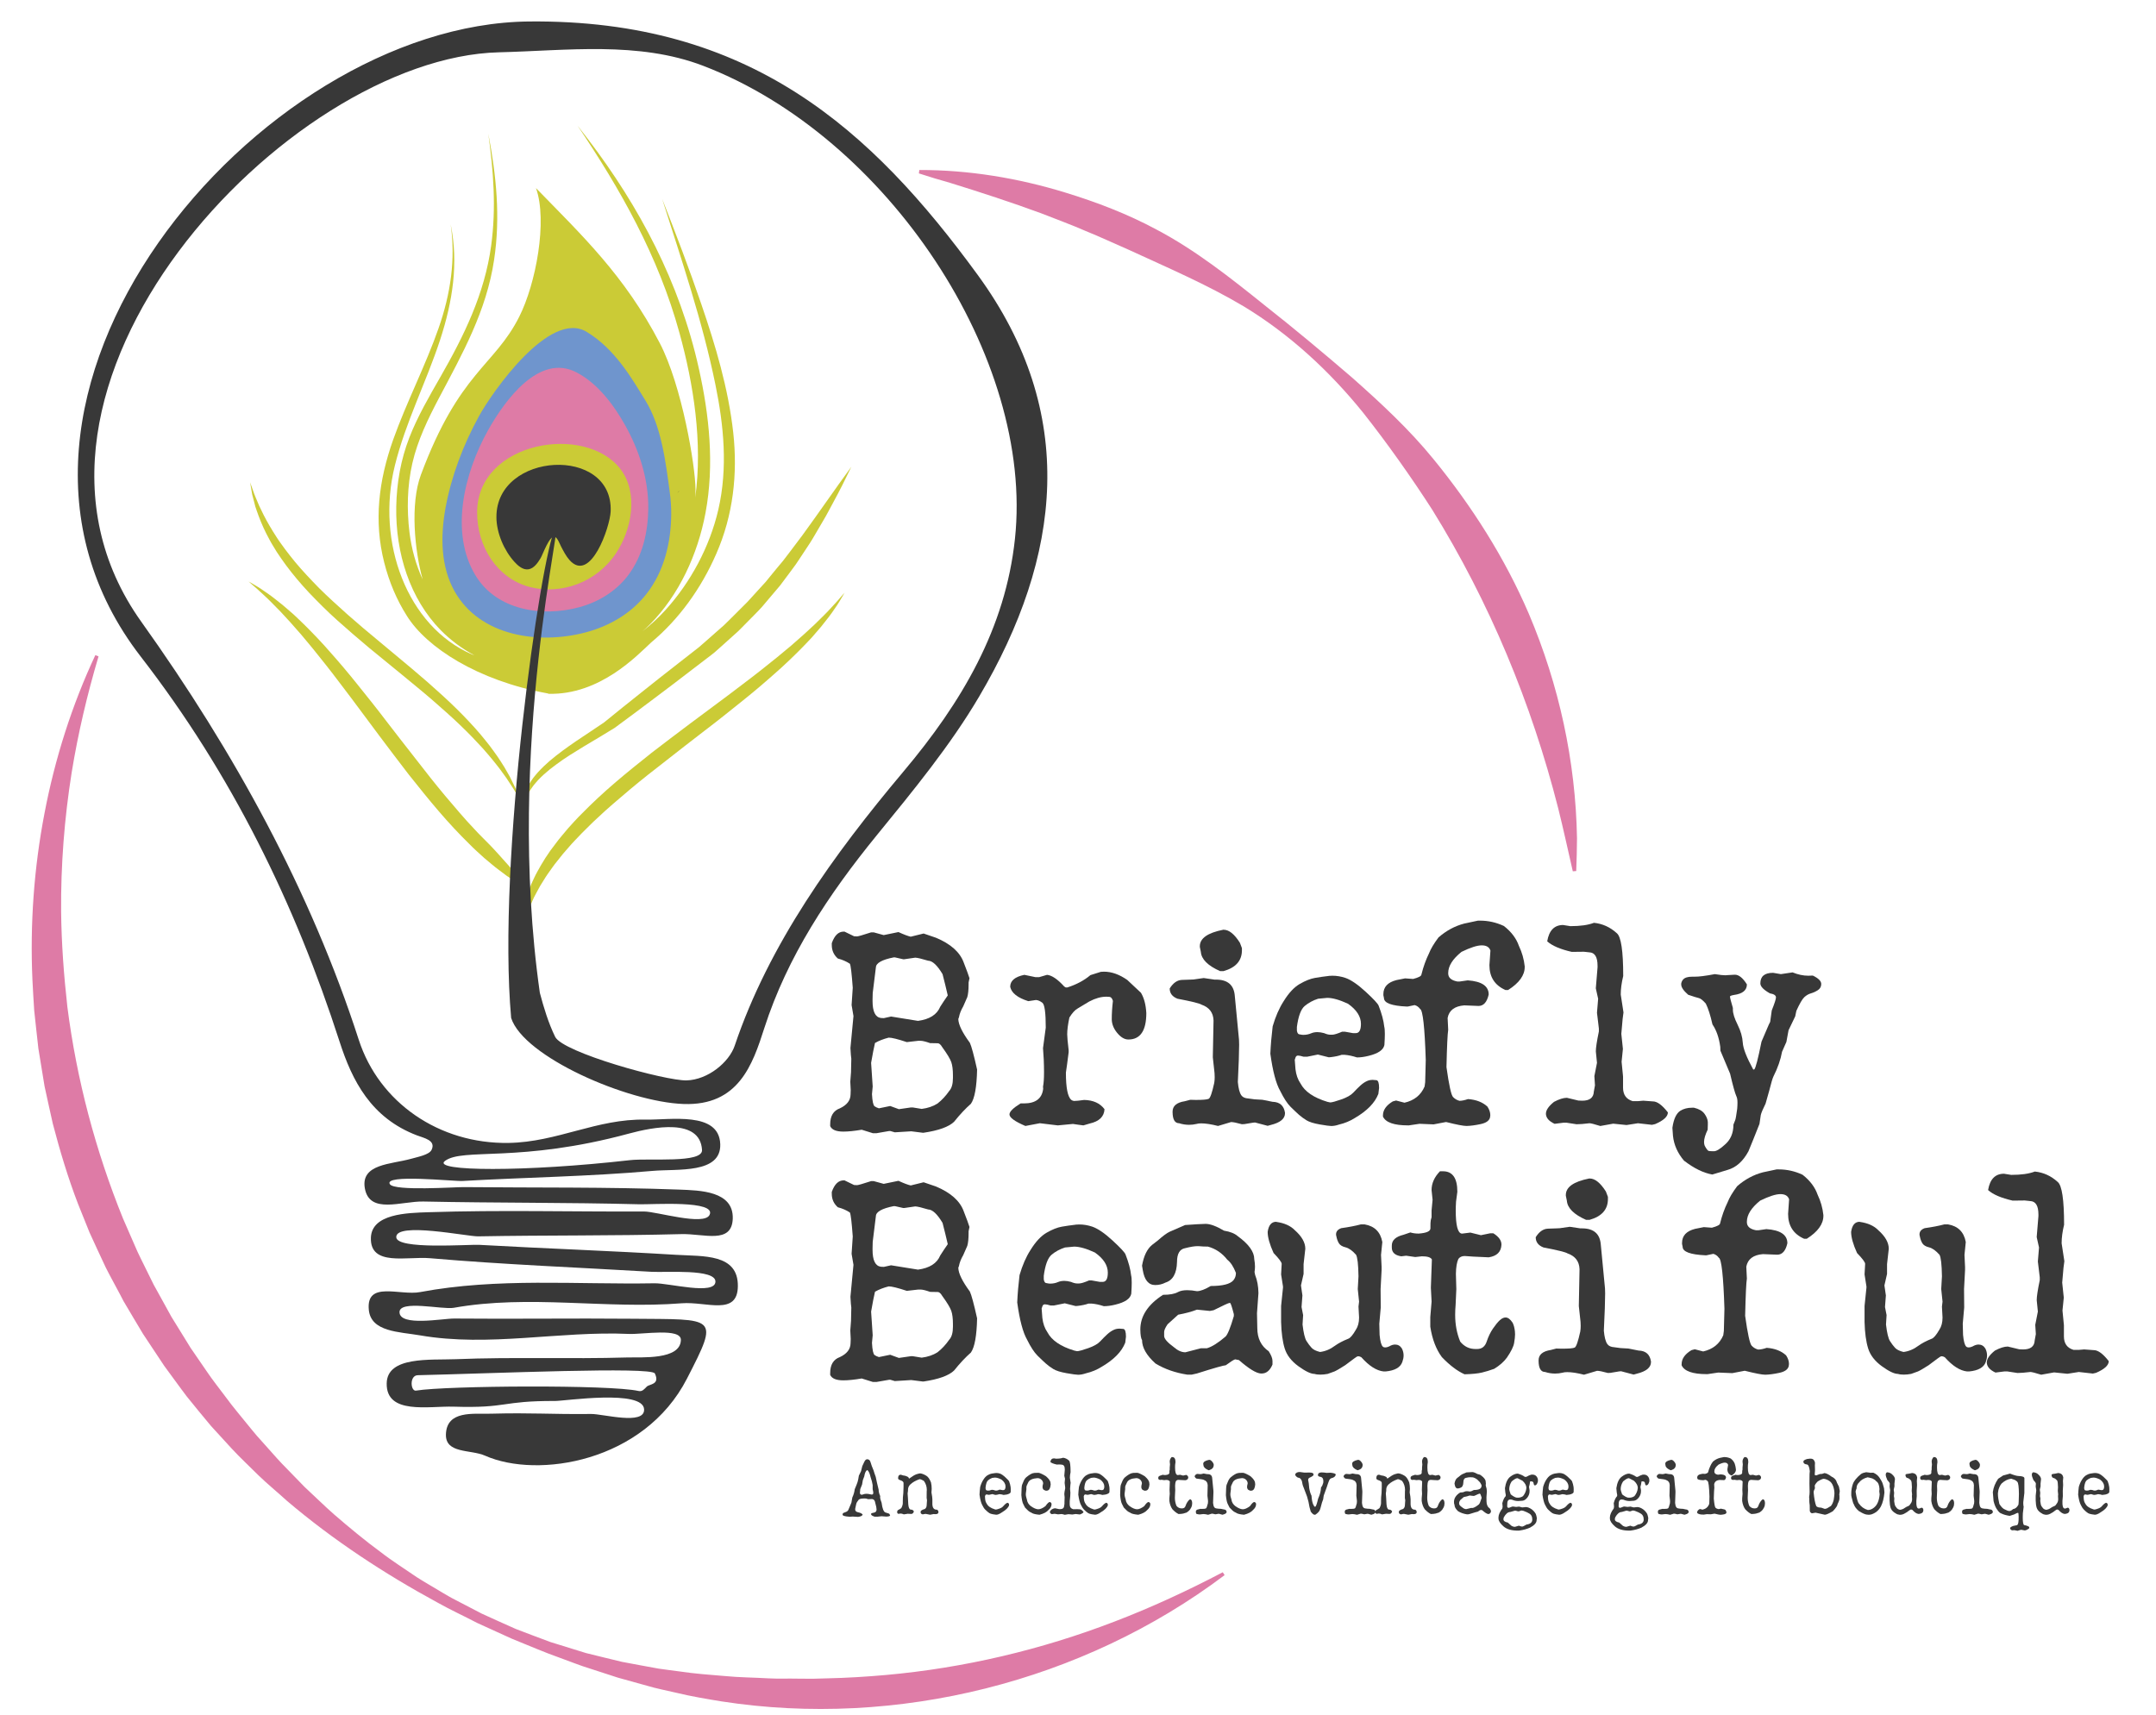 <?xml version="1.0" encoding="UTF-8"?>
<svg xmlns="http://www.w3.org/2000/svg" id="Layer_1" viewBox="0 0 1256.6 1000">
  <defs>
    <style>.cls-1{fill:#6f95cd;}.cls-1,.cls-2,.cls-3,.cls-4{stroke-width:0px;}.cls-2{fill:#de7ba6;}.cls-3{fill:#cbcb36;}.cls-4{fill:#383838;}</style>
  </defs>
  <path class="cls-3" d="m147.63,286.37c.39,1.12.84,2.4,1.46,3.82.59,1.42,1.26,2.99,1.99,4.71.82,1.68,1.71,3.51,2.65,5.45,1.99,3.87,4.47,8.17,7.46,12.77,1.44,2.31,3.26,4.63,4.97,7.06,1.85,2.39,3.7,4.9,5.8,7.38,4.15,5.01,8.97,10.11,14.08,15.33,5.23,5.17,10.93,10.37,16.82,15.61,5.93,5.23,12.14,10.46,18.44,15.65,6.3,5.25,12.57,10.48,18.74,15.63,6.18,5.17,12.09,10.37,17.69,15.49,5.59,5.1,10.79,10.18,15.4,15.12,2.35,2.45,4.5,4.92,6.57,7.29,2.03,2.39,3.86,4.76,5.66,6.99,1.67,2.31,3.35,4.47,4.79,6.61,1.37,2.13,2.74,4.14,3.9,6.07,1.1,1.94,2.15,3.75,3.1,5.42.87,1.71,1.6,3.29,2.3,4.69,1.46,2.81,2.15,5.1,2.81,6.64.59,1.53.91,2.35.91,2.35,0,0-.46-.79-1.32-2.26-.91-1.47-2.05-3.68-3.88-6.35-.91-1.34-1.85-2.84-2.94-4.46-1.16-1.6-2.42-3.3-3.74-5.15-1.37-1.82-2.94-3.71-4.56-5.74-1.64-2.01-3.47-4.08-5.34-6.24-3.9-4.27-8.26-8.85-13.19-13.54-4.84-4.71-10.36-9.5-16.02-14.48-5.71-4.96-11.89-9.93-18.07-15.06-6.25-5.1-12.6-10.3-18.94-15.49-6.28-5.25-12.46-10.59-18.42-15.91-5.98-5.33-11.41-10.83-16.54-16.18-5.07-5.41-9.58-10.79-13.49-16.06-1.94-2.62-3.7-5.23-5.39-7.74-1.53-2.58-3.15-5.03-4.38-7.44-2.65-4.82-4.63-9.34-6.14-13.37-.71-2.02-1.44-3.9-1.99-5.67-.46-1.77-.89-3.4-1.26-4.87-.21-.73-.39-1.42-.55-2.09-.11-.65-.23-1.28-.32-1.85-.21-1.15-.37-2.12-.5-2.92-.25-1.58-.39-2.42-.39-2.42,0,0,.3.82.82,2.37.27.77.62,1.72,1,2.84"></path>
  <path class="cls-3" d="m460.14,322.03c-1.27,1.64-2.47,3.3-3.77,4.92l-4.03,4.83-3.97,4.85-1.97,2.43-2.15,2.36-8.62,9.46-9.18,9.17c-1.56,1.51-3.03,3.06-4.65,4.56l-5.12,4.5-5.09,4.49-2.56,2.23-1.27,1.13-1.15.92-11.03,8.61c-7.35,5.75-14.68,11.47-21.92,17.29-7.21,5.76-14.47,11.51-21.59,17.36-5.24,3.62-10.83,7.17-16.24,10.86-2.71,1.87-5.41,3.76-8.03,5.69l-3.85,2.95-3.71,3.04c-1.18,1.03-2.29,2.11-3.44,3.15-1.12,1.06-2.12,2.18-3.18,3.26-1.03,1.12-1.88,2.27-2.82,3.39-.88,1.15-1.59,2.36-2.35,3.51-.71,1.21-1.24,2.43-1.82,3.64-.47,1.22-.79,2.49-1.18,3.71-.21,1.26-.29,2.52-.44,3.76l.35,3.73.41-3.71c.41-1.22.76-2.41,1.21-3.6.59-1.17,1.09-2.34,1.77-3.49.79-1.12,1.47-2.25,2.35-3.35.94-1.08,1.79-2.16,2.79-3.22,1.06-1.03,2.03-2.07,3.18-3.08,1.15-.99,2.27-1.98,3.47-2.95,1.27-.95,2.47-1.93,3.74-2.85l3.91-2.79,4.09-2.7c2.77-1.77,5.59-3.51,8.47-5.24l8.71-5.19c2.91-1.73,5.82-3.49,8.71-5.3l.03-.02.18-.13c7.68-5.58,15.15-11.26,22.71-16.91,7.56-5.64,15-11.33,22.42-17.04l11.18-8.54.68-.54.35-.27.18-.13.38-.31,1.27-1.12,2.53-2.25,10.06-9.04c1.62-1.55,3.15-3.17,4.71-4.74,3.09-3.19,6.38-6.32,9.27-9.55l8.3-9.8,2.09-2.45,1.88-2.5,3.74-5.01,3.71-5.03c1.18-1.68,2.24-3.39,3.38-5.08,2.18-3.4,4.59-6.77,6.62-10.21l6.03-10.3c2.09-3.44,3.8-6.94,5.71-10.38,3.8-6.92,7.24-13.91,10.62-20.9-4.91,6.65-9.59,13.35-14.33,20.03-4.68,6.7-9.47,13.35-14.27,19.99l-7.44,9.87"></path>
  <path class="cls-3" d="m484.41,354.33c-2.47,2.76-5.85,6.02-9.66,9.76-3.9,3.69-8.45,7.8-13.59,12.23-5.2,4.38-10.93,9.11-17.2,14.01-6.21,4.94-13.07,10.01-20.03,15.32-7.09,5.29-14.41,10.73-21.85,16.27-7.41,5.58-14.96,11.25-22.37,16.98-7.28,5.81-14.57,11.62-21.4,17.5-6.86,5.88-13.24,11.83-19.02,17.73-2.99,2.91-5.63,5.9-8.26,8.8-2.41,2.97-4.98,5.79-7.06,8.68-4.52,5.67-7.93,11.27-10.76,16.46-1.46,2.6-2.54,5.15-3.67,7.54-.94,2.43-1.72,4.75-2.54,6.91-.62,2.18-1.14,4.23-1.59,6.14-.52,1.87-.59,3.67-.85,5.23-.59,3.16-.36,5.63-.46,7.33-.03,1.68-.03,2.59-.03,2.59,0,0,.23-.89.65-2.57.46-1.66.91-4.15,2.08-7.2.55-1.52.98-3.22,1.82-5.04.81-1.83,1.66-3.8,2.6-5.88,1.14-2.08,2.24-4.28,3.54-6.58,1.53-2.28,2.8-4.71,4.55-7.16,1.79-2.45,3.45-5.04,5.63-7.62,1.04-1.29,2.08-2.6,3.15-3.96,1.14-1.31,2.31-2.64,3.48-4.01,2.28-2.72,5.07-5.42,7.67-8.22,2.86-2.72,5.5-5.6,8.62-8.39,5.89-5.67,12.68-11.31,19.45-17.08,6.83-5.73,14.15-11.46,21.5-17.15,7.28-5.73,14.67-11.44,21.95-17.06,7.38-5.58,14.37-11.21,21.17-16.67,6.8-5.42,13.17-10.81,18.99-16,5.92-5.13,11.12-10.17,15.77-14.84,2.34-2.35,4.46-4.63,6.5-6.79,1.89-2.22,3.71-4.3,5.4-6.27,3.25-3.97,5.92-7.49,7.87-10.44,2.11-2.89,3.38-5.29,4.36-6.87.91-1.6,1.4-2.45,1.4-2.45,0,0-.68.81-2.02,2.3-1.3,1.5-3.15,3.72-5.79,6.46"></path>
  <path class="cls-3" d="m153.66,346.81c2.76,2.47,6.02,5.85,9.76,9.66,3.69,3.9,7.8,8.45,12.23,13.59,4.38,5.2,9.11,10.93,14.01,17.2,4.94,6.21,10.01,13.07,15.32,20.03,5.29,7.09,10.73,14.41,16.27,21.85,5.58,7.41,11.25,14.96,16.98,22.37,5.81,7.28,11.62,14.57,17.5,21.4,5.88,6.86,11.83,13.24,17.73,19.02,2.91,2.99,5.9,5.63,8.8,8.26,2.97,2.41,5.79,4.98,8.68,7.06,5.67,4.52,11.27,7.93,16.46,10.76,2.6,1.46-19.7-23.45-22.5-26.05-2.72-2.86-5.6-5.5-8.39-8.62-5.67-5.89-11.31-12.68-17.08-19.45-5.73-6.83-11.46-14.15-17.15-21.5-5.73-7.28-11.44-14.67-17.06-21.95-5.58-7.38-11.21-14.37-16.67-21.17-5.42-6.8-10.81-13.17-16-18.99-5.13-5.92-10.17-11.12-14.84-15.77-2.35-2.34-4.63-4.46-6.79-6.5-2.22-1.89-4.3-3.71-6.27-5.4-3.97-3.25-7.49-5.92-10.44-7.87-2.89-2.11-5.29-3.38-6.87-4.36-1.6-.91-2.45-1.4-2.45-1.4,0,0,.81.68,2.3,2.02,1.5,1.3,3.72,3.15,6.46,5.79"></path>
  <path class="cls-3" d="m319.81,404.45c29.93.73,51.58-22.4,59.71-29.93,16.15-13.45,29.18-31.52,37.95-51.68,9.87-22.5,12.53-46.62,9.9-70.6-2.87-25.93-10.4-51-18.63-74.97-7.07-20.73-14.84-41.08-22.81-61.31,11.31,35.64,23.51,71.27,31.07,108.41,4.82,23.48,7.28,48.32,1.69,72.64-5.06,21.87-16.24,42.48-30.76,58.53-4.2,4.65-8.77,8.77-13.47,12.49,1.46-1.32,2.94-2.62,4.39-4.1,16.85-17.07,27.79-40.6,32.35-64.97,5.28-28.16,2.16-57.03-3.86-84-11.15-50.47-34.93-94.78-64.4-133.51-2.07-2.75-4.2-5.47-6.34-8.24,24.83,36.89,47.17,76.05,59.46,121.03,8.13,29.54,13.6,63.69,9.15,95.8.05-1.56.16-3.06.16-4.63-.07-13.94-7.9-60.47-20.8-85.35-20.61-39.63-45.62-63.09-72.18-90.41,6.85,19.13-.09,55.87-9.78,75.02-14.51,28.83-34.85,31.96-57.3,92.13-6.33,16.95-3.64,44.32,1.05,61.03-3.91-8.53-6.52-17.79-7.71-27.59-1.59-13.02-1.32-27.07,1.68-40.17,3.1-13.51,9.14-25.89,15.48-37.95,13.72-25.93,27.69-50.73,32.15-80.54,3.82-25.08,1.26-49.54-3.37-73.69,3,21.52,4.69,43.2,1.68,65.29-3.8,28.12-15.88,52.63-29.64,76.64-6.53,11.41-13.21,22.84-18.04,35.25-5,12.88-7.38,26.42-7.64,40.19-.51,27.47,8.18,53.94,25.85,72.03,5.95,6.05,12.63,10.94,19.71,14.74-.43-.19-.94-.34-1.37-.52-37.83-16.36-56.07-65.42-45.03-110,6.26-25.42,18.31-48.67,26.41-73.42,7.31-22.37,10.8-44.6,6.14-67.32,2.97,20.49-.07,40.57-6.97,60.35-7.76,22.27-18.66,43.06-26.57,65.28-8.45,23.91-11.32,47.38-5.19,71.52,2.86,11.3,7.28,21.78,13.18,31.05,11.41,18.37,41.15,37.76,82.01,45.24"></path>
  <path class="cls-1" d="m264.93,344.66c-8.07-14.37-8.28-31.91-5.28-48.51,3.41-18.57,10.33-36.82,19.48-53.49,7.63-13.92,41.26-62.28,62.8-49.21,16.66,10.08,26.41,27.31,34.32,40.15,9.19,14.93,11.74,35.53,14.13,53.48.58,4.2.85,8.44.83,12.75-.12,16.16-3.99,32.98-14.28,46.2-9.05,11.73-22.11,19.08-35.75,22.66-27.5,7.2-61.55,2.12-76.26-24.03Z"></path>
  <path class="cls-2" d="m366.29,335.11c8.42-11.24,11.45-25.4,11.55-38.96.12-17.13-5.4-33.8-13.39-48.09-6.82-12.21-16.16-24.64-28.57-31.05-21.51-11.11-41.46,16.03-51.37,33.71-14.07,25.08-22.42,59.73-7.44,84.61,12.25,20.35,38.58,24.62,60.68,18.61,11.02-3.01,21.37-9.23,28.55-18.82Z"></path>
  <path class="cls-3" d="m361.69,273.54c-20.39-26.8-83.3-16.31-83.6,24.91-.15,20.19,11.79,38.85,30.71,43.74,18.18,4.7,38.82-2.62,50.12-19.52,9.58-14.33,13.12-35.52,2.77-49.13Z"></path>
  <path class="cls-4" d="m289.33,301.46c.05,9.35,4.53,19.48,10.45,26.01,2.03,2.25,5.02,4.99,8.36,4.38,3.14-.56,5.35-3.85,6.95-6.49,1.28-2.13,5.09-13.15,8.11-12.47,1.71.38,3.06,4.26,3.78,5.62,1.46,2.79,2.91,5.69,4.99,8.01,12.27,13.7,23.55-19.36,23.94-28.34,1.64-38.61-66.76-34.9-66.57,3.27"></path>
  <path class="cls-4" d="m323.65,307.65c6.22-12.51-29.49,127.27-9.01,271.1,2.3,8.7,4.96,17.48,8.91,25.64,4.48,9.19,64.42,25.74,76.62,25.42,12.41-.35,24.76-10.5,28.06-20.27,19.96-59.19,57.66-111.37,98.27-159.68,34.09-40.51,59.47-83.48,65.05-135.73,11.29-105.33-74.32-234.62-181.68-275.76-37.77-14.49-79.56-8.84-119.02-7.88C167.63,33.51-14.58,226.66,82.34,362.43c54.28,76.02,98.71,156.97,126.73,243.62,11.87,36.75,46.96,60.89,87.4,60.21,28.35-.47,51.38-14.17,79.71-13.59,14.36.3,42.99-5.02,43.61,14.33.56,17.41-24.95,14.28-39.46,15.57-36.77,3.27-73.83,3.76-110.76,5.87-4.94.3-46.54-4.22-42.29,1.94,2.78,4.03,37.94,1.6,42.8,1.64,41.92.42,83.91-.12,125.78,1.45,12.26.47,31.68.82,31.22,16.88-.51,15.19-16.76,8.72-29.94,9.07-39.46,1.05-78.97.58-118.43,1.31-6.27.12-48.02-8.56-47.76.47.2,7.43,41.95,4.12,48.63,4.49,38.16,2.15,76.36,3.46,114.49,5.8,15.74.98,36.26-.84,35.98,18.37-.23,17.44-18.35,8.74-32.73,9.88-44.22,3.51-88.8-5.24-132.89,2.64-6.58,1.17-31.71-4.81-31.58,2.58.15,8.46,25.08,3.64,31.86,3.68,34.55.33,69.09-.21,103.64.12,49.26.49,51.08-2.14,32.01,34.96-24.98,48.6-86.98,58.44-117.61,44.87-8.51-3.77-23.29-1.01-22.85-12.58.56-13.96,15.94-11.64,26.05-11.9,24.64-.65,33.98.41,58.65.16,6.81-.07,31.15,6.75,30.81-2.65-.43-11.83-46.13-4.91-51.84-4.93-32.06-.09-27.18,4.31-59.22,3.32-14.59-.42-39.31,4.86-38.97-13.6.28-15.87,25.28-13.49,40.23-14.07,33.24-1.36,66.59-.02,99.85-1.01,8.32-.26,31.1,1.62,31.38-10.19.18-7.22-22.24-3.18-30.25-3.53-40.61-1.82-81.51,7.81-121.84.82-11.95-2.06-28.53-1.92-29.79-14.82-1.69-17.25,18.14-8.15,29.92-10.4,45.09-8.46,90.97-4.32,136.55-5.12,8.44-.16,35.45,7.16,35.55-.98.08-7.57-28.69-5.23-37.28-5.72-43.04-2.55-86.19-4.21-129.1-7.92-13.43-1.17-34.91,4.96-34.44-11.85.38-14.12,21.11-14.56,33.5-14.96,41.87-1.38,83.81-.23,125.75-.42,7.14-.02,34.82,8.49,38.11,2.04,4.47-8.76-33.25-6.06-40.95-6.25-41.89-1.1-83.86-.72-125.78-1.61-12.77-.28-31.45,7.66-34.16-7.74-2.48-14.26,15.46-13.96,26.74-17.11,4.38-1.22,10.8-2.41,12.16-5.26,2.71-5.61-4.5-6.9-8.44-8.42-26.9-10.21-37.85-31.95-45.17-54.65-25.92-80.34-62.72-155.75-115.85-224.43C-34.66,231.94,150.36,14.06,308.28,12.52c128.98-1.29,199.81,63.09,261.58,147.76,58.78,80.53,48.93,164.16.87,245.7-16.79,28.52-38.46,54.89-59.75,80.97-28.15,34.55-52.05,70.62-65.49,112.32-6.88,21.48-15.07,45.42-47.09,44.3-32.76-1.17-93.21-27.5-100.48-50.15-8.26-92.13,17.1-268.37,25.72-285.76Zm48.51,503.22c2.25.51,3.43-1.2,4.81-2.55,1.61-1.57,7.83-1.09,4.7-7.67-1.93-4.06-94.1-.01-138.08,1.02-5.18,0-4.31,9.82-.94,8.96,17.54-2.86,112.92-3.52,129.51.24Zm-5.02-134.56c11.38-1.29,42.49,1.98,42.03-5.93-1.09-18.84-28.64-13.34-42.61-9.56-63.66,17.25-96.8,8.14-107.19,15.93-8.24,6.18,46.85,6.49,107.77-.44Zm28.67-390.09l-.13.28-.84.72.97-1.01Z"></path>
  <path class="cls-2" d="m535.86,99.1c28.74-.06,57.47,4.69,84.94,13.12,18.34,5.61,36.53,12.57,53.41,21.68,22.61,11.94,42.87,27.99,62.73,43.94,17.4,13.69,34.49,27.98,51.28,42.42,16.71,14.82,33.21,30.09,47.34,47.47,22.32,27.35,41.54,57.52,55.5,90.06,17.58,41.39,27.31,85.98,28.08,130.89-.07,6.39-.18,12.75-.46,19.09l-1.99.15c-2.81-12.3-5.47-24.55-8.51-36.73-15.59-61.29-40.04-120.21-73.36-173.96-12.01-18.71-26.52-39.21-40.38-56.72-19.61-24.28-42.86-45.74-69.6-61.95-21.38-12.72-44.26-22.48-66.79-32.87-8.49-3.66-16.83-7.64-25.42-11.09-6.3-2.85-19.39-7.74-25.82-10.27-17.47-6.42-35.32-12.25-53.12-17.76-6.03-1.69-12.07-3.5-18.13-5.49l.28-1.98h0Z"></path>
  <path class="cls-2" d="m713.74,918.22c-82.46,62.14-191.15,89.46-293.23,73.6-8.2-1.34-18.07-3-26.13-4.98-5.25-1.24-12.18-2.59-17.21-4.13,0,0-17.02-4.73-17.02-4.73,0,0-16.78-5.45-16.78-5.45-4.58-1.35-12-4.29-16.58-5.94-9.28-3.23-19.5-7.71-28.59-11.36-2.16-.93-17.39-7.96-19.99-9.1-7.74-4.05-15.83-7.74-23.44-12.04-30.89-16.8-60.65-36.32-87.53-59.17-4.74-4.38-11.93-10.29-16.51-14.79-4.86-4.84-11.07-10.67-15.7-15.69-4.01-4.35-8.03-8.71-12-13.12-4.77-5.6-9.44-11.48-14.12-17.19-3.95-5.15-9.31-12.71-13.21-17.92-3.51-5.29-8.83-13.26-12.32-18.57-3.75-6.34-7.69-12.8-11.4-19.17-.99-2.13-9.47-17.6-10.42-19.73-2.85-6.2-6.61-14.04-9.38-20.26-1.62-4.04-5.06-12.5-6.67-16.58-5.88-15.28-10.61-31.03-14.74-46.86-1.43-6.62-3.43-15.17-4.81-21.81-.96-6.14-2.63-15.85-3.6-22.03-.71-5.71-1.82-16.91-2.43-22.17-.42-5.93-.71-11.87-1.03-17.8-1.45-32.53.89-65.27,7.05-97.24,6.04-31.69,15.97-62.97,29.61-92.08,0,0,1.87.71,1.87.71-6.63,22.32-11.94,44.86-15.64,67.59-4.28,26.88-6.4,54.17-6.17,81.37.21,18.54,1.59,37.04,3.65,55.45,5.42,42.32,16.41,83.75,32.4,123.25,1.88,4.38,4.84,11.15,6.81,15.62,1.02,2.47,2.39,5.42,3.56,7.74,0,0,7.55,15.3,7.55,15.3,1.78,3.09,8.77,15.98,10.31,18.68,3.16,5.21,8.02,12.95,11.22,18.17,2.46,3.52,7.23,10.57,9.68,14.09,2.64,3.98,7.26,9.86,10.17,13.75,5.03,6.94,10.65,13.4,16.01,20.09,1.76,2.26,3.71,4.35,5.61,6.48,3.38,3.69,8.09,9.2,11.48,12.77,3.74,3.78,9.77,10.1,13.49,13.88,5.49,5.04,11.73,11.26,17.35,16.14,7.71,6.7,18.66,15.77,26.86,21.71,6.59,5.16,14.39,10.04,21.31,14.82,4.36,2.78,10.4,6.23,14.84,8.93,1.94,1.15,5.47,3.23,7.55,4.24,5.11,2.69,10.24,5.36,15.38,8,6.51,3.03,13.2,5.95,19.75,8.9,6.27,2.39,13.97,5.35,20.26,7.65,5.83,1.83,14.81,4.63,20.67,6.4,4.32,1.16,16.8,4.06,21,5.13,7.04,1.38,14.18,2.61,21.22,3.93,4.37.7,8.77,1.13,12.82,1.72,7.86,1.21,17.72,1.96,25.66,2.6,8.53.85,17.14.86,25.69,1.37,5.7.31,11.56.03,17.13.17,0,0,8.55.06,8.55.06,0,0,8.55-.24,8.55-.24,11.06-.22,23.12-.97,34.14-1.95,45.53-4.07,90.52-14.69,133.25-31.13,21.5-8.22,42.5-17.94,63.13-28.76,0,0,1.08,1.68,1.08,1.68h0Z"></path>
  <path class="cls-4" d="m505.26,850.67h.17c1,0,1.66.58,1.97,1.75.34,1.25.92,2.84,1.75,4.75.29,1.04.72,2.3,1.27,3.8.35,1.85.92,4.32,1.68,7.4,0,1.17.31,2.43.93,3.78-.03.16-.06.33-.06.51,0,.86.29,1.98.86,3.36.44,3.37,1.17,5.26,2.19,5.65,1.18.38,1.89.6,2.11.68.23.08.46.47.68,1.17-.35.38-1.13.56-2.31.56-.68,0-1.59-.06-2.73-.19l-2.43.27-1.61-.02c-.78-.28-1.31-.53-1.61-.76s-.44-.49-.44-.8h-.02c0-.33.49-.57,1.48-.74.96-.14,1.52-.59,1.7-1.34.03-.16.05-.35.05-.58,0-.79-.23-1.96-.68-3.5-.24-1.7-.94-2.56-2.09-2.56-.19,0-.9.03-2.11.08l-1.32-.39h-.12c-.34-.01-.67-.02-.99-.02-1.91,0-3,.35-3.31,1.04-.64.72-1.04,1.43-1.22,2.14l-.58,2.7c-.03.18-.04.35-.04.51,0,.88.57,1.43,1.72,1.66,1.36.28,2.25.74,2.66,1.39-.31.68-1.21,1.11-2.71,1.29l-3.07-.19-1.66.1h-.36c-2.61-.19-3.92-.58-3.92-1.15s.17-.94.52-1.07c.35-.13.88-.33,1.57-.62s1.16-.77,1.4-1.46.79-1.98,1.64-3.88l.54-3.04c.72-1.52,1.2-3.11,1.4-4.8.85-2.01,1.4-3.42,1.66-4.22.26-.81.51-2.04.76-3.71l1.27-2.63c.31-1.15.55-2.13.73-2.94.4-.81.78-1.61,1.12-2.39.49-1.04,1.01-1.56,1.56-1.56Zm-2.36,12.17l-.45,2.56-1.07,2.7-.19,2.36c.18.6.52.9,1.03.9.27,0,.6-.08.97-.25.51-.21,1.13-.31,1.82-.31s1.45.1,2.29.31c.29.1.54.15.76.15.61,0,.92-.33.92-.97,0-.45-.06-.89-.19-1.34l-.17-.86v-2.38c-.18-1.29-.59-2.87-1.24-4.75-.36-1.59-.8-2.73-1.32-3.41-.21-.35-.41-.54-.6-.54-.1,0-.19.04-.29.13-.67.55-1.15,1.72-1.44,3.5l-.82,2.18Z"></path>
  <path class="cls-4" d="m535.92,858.95l.51-.04c1.02.13,2.18.58,3.46,1.36,1.04.61,1.95,1.91,2.73,3.89.28,1.23.41,2.49.41,3.77l-.14,2.11c.35,1.85.53,3.18.53,3.97v2.82c.07,2.16.9,3.23,2.49,3.23h.22c.55.33.83.77.83,1.34v.29c-.13.67-.74.99-1.82.99-.31,0-.65-.02-1-.07l-2.04.39-2.56-.49c-.32,0-.9.1-1.72.29-.83-.18-1.24-.56-1.24-1.14v-.56c.22-.58,1.04-1.06,2.43-1.44.61-.4.97-1.04,1.07-1.92.14-1.64.22-2.7.22-3.18l-.22-1.36c.03-1.5.04-2.75.04-3.78.03-.29.06-.58.06-.86,0-1.96-.58-3.73-1.73-5.3-1.12-.65-1.91-.97-2.36-.97h-.19c-2.27.81-4.05,1.83-5.33,3.06-.91.86-1.36,1.93-1.36,3.21l.02.37-.24,1.68.19,2.59.19,3.64c.16,2.02.64,3.07,1.43,3.17h.1c.81,0,1.4.36,1.75,1.09-.31.96-.83,1.44-1.56,1.44l-2.02-.1-2.27.36c-.74-.33-1.4-.49-1.95-.49-.24,0-.47.03-.68.1-.16.05-.3.07-.42.07-.51,0-.8-.32-.85-.97v-.12c0-.7.38-1.17,1.12-1.41.26-.18.68-.45,1.27-.81.6-1.13.9-2.11.9-2.94v-1.02l.06-2.34.24-2.46.13-3.48v-2.46c0-.68-.69-1.23-2.07-1.66-.72-.24-1.09-.58-1.09-1.02v-.17c0-1.3.52-1.95,1.56-1.95l1.54.47c.86.04,1.79.35,2.8.92l.51.9c1.83-1.35,3.25-2.2,4.26-2.56l1.82-.49Z"></path>
  <path class="cls-4" d="m580.27,858.71c.19-.02.38-.03.56-.03.65,0,1.32.11,2,.34.88.31,1.95,1.06,3.21,2.24,1.27,1.18,1.95,1.91,2.07,2.16.49,1.29.79,2.45.92,3.48.05.21.07.58.07,1.12,0,.45-.01,1.06-.04,1.8-.13.6-.89,1.07-2.27,1.41-.81.06-1.43.15-1.88.24-.68-.23-1.36-.37-2.04-.41h-.6c-.5.17-1.07.3-1.7.36l-.51.03-1.63-.47-1.85.39h-.49c-.42-.13-.76-.19-1.02-.19-.19,0-.38.06-.55.18-.17.13-.32.44-.45.94l.12,1.68c.11,1.04.42,1.91.92,2.6.74,1.46,2.34,2.57,4.77,3.31l.51.1c.35,0,1.04-.18,2.05-.54,1.02-.35,1.75-.81,2.22-1.35.46-.54.97-1.06,1.54-1.55l.92-.53c.67.13.99.49.99,1.07v.46c-.47,1.35-1.82,2.68-4.06,4.02-.84.6-1.61,1.01-2.31,1.24-.41.13-.79.19-1.15.19-.24,0-.85-.08-1.81-.26-.97-.17-1.66-.39-2.09-.65-.43-.27-.82-.56-1.17-.87-.35-.31-.79-.72-1.34-1.25s-1.11-1.4-1.69-2.61c-.67-1.18-1.2-3.21-1.59-6.06.06-1.4.19-2.91.39-4.5.45-1.59,1.04-2.94,1.75-4.07.81-1.31,1.66-2.23,2.56-2.75.89-.52,1.68-.84,2.38-.96.7-.13,1.45-.23,2.27-.33Zm-5.84,8.37v.65c.1.76.4,1.14.92,1.14.21.06.41.08.6.08.56,0,1.06-.1,1.54-.31.24-.12.52-.17.83-.17s.61.05.95.15c.45.21.84.32,1.2.32h.32c.39,0,.98-.19,1.77-.56h.29l1.36.27h.51c.9,0,1.34-.72,1.34-2.14s-.79-2.82-2.39-4.02c-1.5-.76-2.74-1.14-3.75-1.14l-1.58.17c-.95.34-1.77.82-2.49,1.45-.71.63-1.19,2-1.43,4.13Z"></path>
  <path class="cls-4" d="m602.01,858.81l1-.19,2.34-.06c.97.18,2.4.85,4.28,2,1.77,1.54,2.65,2.86,2.65,3.96l.1.81c-.16,2.02-.74,3.21-1.73,3.55l-.72.13h-.39c-.85-.26-1.38-.58-1.59-.97-.21-.39-.32-.75-.32-1.1,0-.65.08-1.2.25-1.68.06-.15.1-.31.1-.51,0-.68-.26-1.33-.76-1.93-.67-.76-1.52-1.15-2.55-1.15-2.84.19-4.63,1.01-5.35,2.43-.74,1.43-1.1,2.36-1.1,2.8v1.27l-.32,2.48v.92c0,.4.21,1.26.61,2.55.19,1.54.95,2.82,2.27,3.85,1.66,1.18,3.08,1.79,4.28,1.85h.07c1.2,0,2.6-.62,4.21-1.85,1.1-1.59,1.95-2.39,2.53-2.39.68.22,1.02.64,1.02,1.27,0,1.22-.6,2.36-1.82,3.41-.99,1.19-2.73,2.11-5.21,2.75-2.04-.18-3.46-.49-4.26-.92-.16-.15-.56-.37-1.21-.66-.65-.29-1.64-1.17-2.98-2.63-.32-.6-.7-1.35-1.13-2.26-.43-.91-.76-2.57-.99-4.97.05-3.39.19-5.39.42-6,.24-.6.55-1.38.94-2.29.5-1.06,1.06-1.81,1.68-2.27,1.47-1.2,2.7-1.94,3.67-2.21Z"></path>
  <path class="cls-4" d="m619.61,849.78c1.25.15,2.4.7,3.46,1.66.6.49.9,2.74.9,6.77-.26,1.15-.39,2.23-.39,3.21l.43,2.99-.14,1.05-.19,2.55.19,2.12c0,1.13-.13,2.81-.39,5.01v1.92c0,1.42.66,2.32,1.99,2.73h1.03l1.31-.04,1.63.1c.58,0,1.27.51,2.07,1.53,0,.4-.61.87-1.85,1.39l-.39.07-2.34-.26-1.89.29h-.1l-2.2-.19-2.14.36c-.94-.29-1.56-.44-1.87-.44-.91.11-1.61.17-2.09.17l-1.72-.29h-.51l-1.41.19c-.68-.31-1.04-.7-1.07-1.17v-.06c0-.45.38-.99,1.15-1.6.76-.41,1.38-.61,1.85-.61l2.14.46c.26.03.5.06.72.06,1.58,0,2.39-.65,2.43-1.93l.19-1.12v-.9l.1-2.94-.19-1.93c0-.55.17-1.64.51-3.28v-.56l-.32-2.66.22-2.39-.42-1.73.29-3.48v-.29c0-1.77-.6-2.68-1.82-2.73l-.9-.1-2.02.03c-1.81-.41-3.05-.9-3.67-1.49.22-1.41.93-2.11,2.11-2.11l1.22.19c1.77,0,3.13-.19,4.09-.56Z"></path>
  <path class="cls-4" d="m637.84,858.71c.19-.02.38-.03.56-.03.65,0,1.32.11,2,.34.88.31,1.95,1.06,3.21,2.24,1.27,1.18,1.95,1.91,2.07,2.16.49,1.29.79,2.45.92,3.48.05.21.07.58.07,1.12,0,.45-.01,1.06-.04,1.8-.13.6-.89,1.07-2.27,1.41-.81.06-1.43.15-1.88.24-.68-.23-1.36-.37-2.04-.41h-.6c-.5.17-1.07.3-1.7.36l-.51.03-1.63-.47-1.85.39h-.49c-.42-.13-.76-.19-1.02-.19-.19,0-.38.06-.55.18-.17.13-.32.44-.45.94l.12,1.68c.11,1.04.42,1.91.92,2.6.74,1.46,2.34,2.57,4.77,3.31l.51.1c.35,0,1.04-.18,2.05-.54,1.02-.35,1.75-.81,2.22-1.35.46-.54.97-1.06,1.54-1.55l.92-.53c.67.13.99.49.99,1.07v.46c-.47,1.35-1.82,2.68-4.06,4.02-.84.6-1.61,1.01-2.31,1.24-.41.13-.79.19-1.15.19-.24,0-.85-.08-1.81-.26-.97-.17-1.66-.39-2.09-.65-.43-.27-.82-.56-1.17-.87-.35-.31-.79-.72-1.34-1.25-.54-.53-1.11-1.4-1.69-2.61-.67-1.18-1.2-3.21-1.59-6.06.06-1.4.19-2.91.39-4.5.45-1.59,1.04-2.94,1.75-4.07.81-1.31,1.66-2.23,2.56-2.75.89-.52,1.68-.84,2.38-.96.7-.13,1.45-.23,2.27-.33Zm-5.84,8.37v.65c.1.76.4,1.14.92,1.14.21.06.41.08.6.08.56,0,1.06-.1,1.54-.31.24-.12.52-.17.83-.17s.61.05.95.15c.45.21.84.32,1.2.32h.32c.39,0,.98-.19,1.77-.56h.29l1.36.27h.51c.9,0,1.34-.72,1.34-2.14s-.79-2.82-2.39-4.02c-1.5-.76-2.74-1.14-3.75-1.14l-1.58.17c-.95.34-1.77.82-2.49,1.45-.71.63-1.19,2-1.43,4.13Z"></path>
  <path class="cls-4" d="m659.58,858.81l1-.19,2.34-.06c.97.18,2.4.85,4.28,2,1.77,1.54,2.65,2.86,2.65,3.96l.1.81c-.16,2.02-.74,3.21-1.73,3.55l-.72.13h-.39c-.85-.26-1.38-.58-1.59-.97s-.32-.75-.32-1.1c0-.65.08-1.2.25-1.68.06-.15.1-.31.1-.51,0-.68-.26-1.33-.76-1.93-.67-.76-1.52-1.15-2.55-1.15-2.84.19-4.63,1.01-5.35,2.43-.74,1.43-1.1,2.36-1.1,2.8v1.27l-.32,2.48v.92c0,.4.21,1.26.61,2.55.19,1.54.95,2.82,2.27,3.85,1.66,1.18,3.08,1.79,4.28,1.85h.07c1.2,0,2.6-.62,4.21-1.85,1.1-1.59,1.95-2.39,2.53-2.39.68.22,1.02.64,1.02,1.27,0,1.22-.6,2.36-1.82,3.41-.99,1.19-2.73,2.11-5.21,2.75-2.04-.18-3.46-.49-4.26-.92-.16-.15-.56-.37-1.21-.66-.65-.29-1.64-1.17-2.98-2.63-.32-.6-.7-1.35-1.13-2.26-.43-.91-.76-2.57-.99-4.97.05-3.39.19-5.39.42-6,.24-.6.55-1.38.94-2.29.5-1.06,1.06-1.81,1.68-2.27,1.47-1.2,2.7-1.94,3.67-2.21Z"></path>
  <path class="cls-4" d="m682.89,849.39h.32c1.28,0,1.92.98,1.92,2.94l-.22,1.63c-.03.55-.04,1.06-.04,1.51,0,2.79.49,4.26,1.46,4.41h.14l1.32-.17,1.79.47,1.59-.35h.36c.68.42,1.03.9,1.03,1.42-.03.94-.6,1.49-1.68,1.66l-2.58-.13-1.41-.1c-.65,0-1.15.24-1.51.73-.31.67-.47,1.58-.49,2.75.01.42.04,1.29.08,2.59l-.13,2.63c-.05.56-.07,1.13-.07,1.7,0,1.69.31,3.28.92,4.75.81.99,1.81,1.48,2.98,1.48h.29c1.02,0,1.68-.46,1.99-1.38.31-.92.67-1.68,1.07-2.27.41-.59.75-1.02,1.03-1.27.27-.25.51-.38.7-.38.21,0,.47.21.76.63.16.31.26.74.31,1.27.01.15.02.31.02.47,0,.33-.04.76-.14,1.33-.1.56-.47,1.32-1.13,2.29-.47.64-1.13,1.21-1.97,1.73-.67.24-1.32.45-1.97.6-.67.15-1.57.24-2.71.27-1.11-.5-2.29-1.41-3.55-2.73-.91-1.23-1.52-2.84-1.82-4.85v-1.56l.22-2.63-.12-2.31.17-4.87c-.31-.62-1.04-.92-2.19-.92l-1.09.12-1.54-.22-.83.1c-.73-.11-1.1-.44-1.1-.97v-.37c0-.61.55-1.06,1.63-1.34l.99-.34c.38.11.86.17,1.44.17,1.62-.12,2.43-.57,2.43-1.36,0-.25,0-.53.01-.84,0-.32.07-.63.18-.94v-1.22l.17-1.83-.17-1.66c0-.99.38-1.87,1.12-2.65Z"></path>
  <path class="cls-4" d="m697.81,859.2l1.7.14.61-.02,1.4-.34,2,.36h.29c1.7,0,2.6.78,2.7,2.34l.71,7.36c.01.19.02.45.02.78,0,1.24-.08,3.34-.22,6.3.11,1.17.33,2,.68,2.48.31.45.81.7,1.5.76l1.05.14,1.31.06,1.72.36c.97.03,1.53.5,1.66,1.41v.02c0,.68-.68,1.2-2.04,1.54l-.41.12-2.04-.56-.41.03-1.49.26h-.32c-.88-.24-1.49-.36-1.85-.36h-.1l-2.14.65c-1.1-.28-2.03-.42-2.8-.42-.35,0-.67.03-.92.1-.38.08-.74.13-1.12.13-.52,0-1.06-.08-1.63-.24h-.03c-.42,0-.64-.47-.65-1.38v-.1c0-.7.55-1.13,1.66-1.29l.88-.24c.32.01.62.02.9.02,1.28,0,2.09-.08,2.41-.26.37-.21.76-1.21,1.17-2.99.04-.35.07-.7.07-1.05,0-.24,0-.49-.03-.73l-.31-2.63.15-6.2c-.06-1.54-.83-2.57-2.29-3.07-.33-.21-1.76-.46-4.3-.75-.62-.44-.96-.91-1.03-1.41.45-.83.95-1.26,1.54-1.29Zm6.96-8.21h.05c.73,0,1.5.65,2.32,1.95l.26.78v.26c0,1.52-.88,2.52-2.66,3.05h-.43c-1.84-.81-2.8-1.75-2.88-2.82l-.14-.81v-.1c0-1.07,1.15-1.84,3.48-2.31Z"></path>
  <path class="cls-4" d="m721.22,858.81l1-.19,2.34-.06c.97.18,2.4.85,4.28,2,1.77,1.54,2.65,2.86,2.65,3.96l.1.81c-.16,2.02-.74,3.21-1.73,3.55l-.72.13h-.39c-.85-.26-1.38-.58-1.59-.97-.21-.39-.32-.75-.32-1.1,0-.65.08-1.2.25-1.68.06-.15.1-.31.1-.51,0-.68-.26-1.33-.76-1.93-.67-.76-1.52-1.15-2.55-1.15-2.84.19-4.63,1.01-5.35,2.43-.74,1.43-1.1,2.36-1.1,2.8v1.27l-.32,2.48v.92c0,.4.21,1.26.61,2.55.19,1.54.95,2.82,2.27,3.85,1.66,1.18,3.08,1.79,4.28,1.85h.07c1.2,0,2.6-.62,4.21-1.85,1.1-1.59,1.95-2.39,2.53-2.39.68.22,1.02.64,1.02,1.27,0,1.22-.6,2.36-1.82,3.41-.99,1.19-2.73,2.11-5.21,2.75-2.04-.18-3.46-.49-4.26-.92-.16-.15-.56-.37-1.21-.66-.65-.29-1.64-1.17-2.98-2.63-.32-.6-.7-1.35-1.13-2.26-.43-.91-.76-2.57-.99-4.97.05-3.39.19-5.39.42-6,.24-.6.55-1.38.94-2.29.5-1.06,1.06-1.81,1.68-2.27,1.47-1.2,2.7-1.94,3.67-2.21Z"></path>
  <path class="cls-4" d="m757.64,858.1l2.51.34c.86-.01,1.61-.02,2.26-.02l.54-.03c1.04,0,1.78.13,2.24.36.24.15.38.47.41.97,0,.45-.87,1.05-2.61,1.83-.37.31-.56.7-.56,1.17.28,1.02.49,2.59.63,4.72.28,1.77.72,3.26,1.34,4.48.14,2.2.46,3.88.95,5.01.4.96.77,1.44,1.1,1.44.06,0,.13-.02.19-.06.39-.19.93-1.77,1.63-4.71.83-1.85,1.34-3.53,1.53-5.02l.15-1.48c.22-.28.45-.6.68-.99l.6-1.66c.05-.38.08-.72.08-1.03,0-1.59-.7-2.45-2.07-2.57-.73-.17-1.1-.48-1.1-.95,0-.97.67-1.5,2.02-1.56h.1c.92,0,1.91.09,2.97.27l2.34-.1c1.96.24,2.95.6,2.95,1.09v.08c-.12.51-.38.94-.79,1.27-.42.33-.95.58-1.61.72-.66.15-1.17.65-1.52,1.52s-.78,2.08-1.27,3.64c-.65,1.81-1.26,3.48-1.82,5.02l-.32,2.16-.71,1.97c-.65,2.66-1.13,4.21-1.43,4.65-.38.72-1.15,1.48-2.34,2.32l-.51.07c-.6,0-1.34-.62-2.24-1.85-.53-1.59-.97-3.47-1.31-5.65l-.86-3.14-1.95-5.16c-.49-1.07-.84-2.36-1.07-3.89-.49-1.31-1.27-1.97-2.34-1.97-1.02-.6-1.54-1.21-1.54-1.83v-.1c.38-.89,1.29-1.34,2.73-1.34Z"></path>
  <path class="cls-4" d="m784.6,859.2l1.7.14.61-.02,1.4-.34,2,.36h.29c1.7,0,2.6.78,2.7,2.34l.71,7.36c.01.19.02.45.02.78,0,1.24-.08,3.34-.22,6.3.11,1.17.33,2,.68,2.48.31.45.81.7,1.5.76l1.05.14,1.31.06,1.72.36c.97.03,1.53.5,1.66,1.41v.02c0,.68-.68,1.2-2.04,1.54l-.41.12-2.04-.56-.41.03-1.49.26h-.32c-.88-.24-1.49-.36-1.85-.36h-.1l-2.14.65c-1.1-.28-2.03-.42-2.8-.42-.35,0-.67.03-.92.1-.38.08-.74.13-1.12.13-.52,0-1.06-.08-1.63-.24h-.03c-.42,0-.64-.47-.65-1.38v-.1c0-.7.55-1.13,1.66-1.29l.88-.24c.32.01.62.02.9.02,1.28,0,2.09-.08,2.41-.26.37-.21.76-1.21,1.17-2.99.04-.35.07-.7.07-1.05,0-.24,0-.49-.03-.73l-.31-2.63.15-6.2c-.06-1.54-.83-2.57-2.29-3.07-.33-.21-1.76-.46-4.3-.75-.62-.44-.96-.91-1.03-1.41.45-.83.95-1.26,1.54-1.29Zm6.96-8.21h.05c.73,0,1.5.65,2.32,1.95l.26.78v.26c0,1.52-.88,2.52-2.66,3.05h-.43c-1.84-.81-2.8-1.75-2.88-2.82l-.14-.81v-.1c0-1.07,1.15-1.84,3.48-2.31Z"></path>
  <path class="cls-4" d="m814.65,858.95l.51-.04c1.02.13,2.18.58,3.46,1.36,1.04.61,1.95,1.91,2.73,3.89.28,1.23.41,2.49.41,3.77l-.14,2.11c.35,1.85.53,3.18.53,3.97v2.82c.07,2.16.9,3.23,2.49,3.23h.22c.55.33.83.77.83,1.34v.29c-.13.67-.74.99-1.82.99-.31,0-.65-.02-1-.07l-2.04.39-2.56-.49c-.32,0-.9.1-1.72.29-.83-.18-1.24-.56-1.24-1.14v-.56c.22-.58,1.04-1.06,2.43-1.44.61-.4.97-1.04,1.07-1.92.14-1.64.22-2.7.22-3.18l-.22-1.36c.03-1.5.04-2.75.04-3.78.03-.29.06-.58.06-.86,0-1.96-.58-3.73-1.73-5.3-1.12-.65-1.91-.97-2.36-.97h-.19c-2.27.81-4.05,1.83-5.33,3.06-.91.86-1.36,1.93-1.36,3.21l.02.37-.24,1.68.19,2.59.19,3.64c.16,2.02.64,3.07,1.43,3.17h.1c.81,0,1.4.36,1.75,1.09-.31.96-.83,1.44-1.56,1.44l-2.02-.1-2.27.36c-.74-.33-1.4-.49-1.95-.49-.24,0-.47.03-.68.1-.16.05-.3.07-.42.07-.51,0-.8-.32-.85-.97v-.12c0-.7.38-1.17,1.12-1.41.26-.18.68-.45,1.27-.81.6-1.13.9-2.11.9-2.94v-1.02l.06-2.34.24-2.46.13-3.48v-2.46c0-.68-.69-1.23-2.07-1.66-.72-.24-1.09-.58-1.09-1.02v-.17c0-1.3.52-1.95,1.56-1.95l1.54.47c.86.04,1.79.35,2.8.92l.51.9c1.83-1.35,3.25-2.2,4.26-2.56l1.82-.49Z"></path>
  <path class="cls-4" d="m829.95,849.39h.32c1.28,0,1.92.98,1.92,2.94l-.22,1.63c-.03.55-.04,1.06-.04,1.51,0,2.79.49,4.26,1.46,4.41h.14l1.32-.17,1.79.47,1.59-.35h.36c.68.42,1.03.9,1.03,1.42-.03.94-.6,1.49-1.68,1.66l-2.58-.13-1.41-.1c-.65,0-1.15.24-1.51.73-.31.67-.47,1.58-.49,2.75.01.42.04,1.29.08,2.59l-.13,2.63c-.05.56-.07,1.13-.07,1.7,0,1.69.31,3.28.92,4.75.81.99,1.81,1.48,2.98,1.48h.29c1.02,0,1.68-.46,1.99-1.38.31-.92.67-1.68,1.07-2.27.41-.59.75-1.02,1.03-1.27.27-.25.51-.38.7-.38.21,0,.47.21.76.63.16.31.26.74.31,1.27.01.15.02.31.02.47,0,.33-.04.76-.14,1.33-.1.56-.47,1.32-1.13,2.29-.47.64-1.13,1.21-1.97,1.73-.67.24-1.32.45-1.97.6-.67.15-1.57.24-2.71.27-1.11-.5-2.29-1.41-3.55-2.73-.91-1.23-1.52-2.84-1.82-4.85v-1.56l.22-2.63-.12-2.31.17-4.87c-.31-.62-1.04-.92-2.19-.92l-1.09.12-1.54-.22-.83.1c-.73-.11-1.1-.44-1.1-.97v-.37c0-.61.55-1.06,1.63-1.34l.99-.34c.38.11.86.17,1.44.17,1.62-.12,2.43-.57,2.43-1.36,0-.25,0-.53.01-.84,0-.32.07-.63.18-.94v-1.22l.17-1.83-.17-1.66c0-.99.38-1.87,1.12-2.65Z"></path>
  <path class="cls-4" d="m863.54,865.92c-.45-1.15-.95-1.95-1.54-2.39-.91-1.15-2.07-1.92-3.48-2.31-.55,0-1.08-.03-1.6-.07h-.22c-.52,0-1.23.11-2.14.33-1.11.19-1.66,1.09-1.66,2.68-.05,1.75-.63,2.8-1.72,3.14-.51.26-1.04.39-1.59.39-.91,0-1.49-.74-1.72-2.22l-.13-.68c.28-1.52.79-2.59,1.56-3.21l.97-.72c.83-.75,1.47-1.23,1.92-1.44.46-.21,1.3-.58,2.53-1.09,1.54-.12,2.66-.18,3.34-.19h.03c.7,0,1.68.37,2.96,1.11.99.17,1.73.46,2.22.88,1.75,1.29,2.63,2.49,2.63,3.6.08.41.12.8.12,1.17,0,.35-.03.67-.1,1l.15.58c.33.86.51,1.84.53,2.95l-.24,3.38.04,2.48c0,1.86.67,3.26,2.02,4.19.35.55.54,1.01.54,1.36v.54c-.34.81-.83,1.22-1.46,1.22h-.13c-.7-.05-1.87-.79-3.53-2.24l-.8-.15c-.29.05-.86.38-1.71,1-.27,0-1.88.47-4.84,1.4l-.83.17h-.66c-1.95-.29-3.66-.89-5.16-1.8-1.4-1.28-2.11-2.54-2.11-3.77-.18-.26-.28-.81-.29-1.66,0-2.13,1.18-3.96,3.55-5.48,1.12,0,1.98-.17,2.58-.51.34-.17.81-.26,1.39-.26.49,0,1.03.06,1.63.17.67-.01,1.47-.31,2.43-.88,2.06,0,3.4-.36,4.02-1.09.32-.42.49-.92.49-1.51v-.07Zm-4.65,6.13l-2.32-.25c-.97.36-2.12.66-3.45.9l-1.97,1.7c-.47.65-.71,1.17-.71,1.56v.66c0,.6.64,1.33,1.91,2.18.71.62,1.47.93,2.26.93l2.77-.68h1.04c.99-.26,2.17-.95,3.53-2.07.42-.4.94-1.62,1.56-3.65v-.44c-.4-1.46-.75-2.19-1.04-2.19h-.13c-.21,0-1.18.41-2.92,1.24l-.54.1Z"></path>
  <path class="cls-4" d="m884.64,859.03c1.7.49,3.03,1.09,3.99,1.83l.49.1h.22c.23,0,.8-.27,1.73-.81l1.34-.49c.24-.03.48-.05.71-.05,1.08,0,1.92.38,2.5,1.15.5.68.75,1.4.75,2.18,0,.17,0,.33-.02.49v.17c-.38,1.52-.98,2.29-1.83,2.29-.33,0-.57-.43-.7-1.29-.08-.7-.55-1.04-1.41-1.04-.18,0-.38.01-.61.05-.13,1.11-.33,2.16-.63,3.19l.33,1.92-.04,1.12c-.08,1.01-.45,1.97-1.07,2.9-.93,1.29-1.94,2-3.05,2.11s-1.96.17-2.58.17c-1.11,0-2.29-.26-3.55-.8l-1.02-.1c-.94,0-1.5.6-1.66,1.83l-.08,2.21c.07.55.37.83.9.83.15,0,.78-.24,1.9-.7l.51-.08,1.88.24,1.75-.19,1.56.42.46.04,1.93-.19c.97,0,2.09.43,3.36,1.29,1.06.79,1.86,1.71,2.43,2.75.26.65.46,1.47.61,2.45l-.15,1.12v.05c0,1.51-1.27,2.96-3.82,4.33-1.8.81-3.91,1.39-6.33,1.72l-.78.03c-3.73,0-6.53-.83-8.39-2.48-1.93-1.7-2.9-3.23-2.9-4.58v-.73c.06-1.51.81-3.22,2.24-5.13l.17-1.03-.17-1.92v-.17c.5-1.91,1.15-3.24,1.93-4.02l.1-.65c-.22-.78-.38-2.12-.51-4.02.47-3.23,1.5-5.46,3.09-6.68,1.59-1.22,3.07-1.84,4.44-1.84Zm.14,22l-1.43-.39h-.42l-2.67.76c-1.36,0-2.63,1.04-3.8,3.14l-.19.86v.29c0,.9.85,1.54,2.55,1.89l2.16,1.91c.65.39,1.3.58,1.95.58l2.36-.68c.76.32,1.31.49,1.63.49h.51c.21,0,.97-.38,2.27-1.15,2.25-.29,3.38-1.27,3.38-2.94,0-1.75-.68-2.96-2.04-3.63-.5-.34-1.29-.72-2.36-1.12-.56-.28-1.21-.45-1.95-.51l-1.53.51h-.42Zm-5.13-12.85c0,.42.29,1.4.85,2.94,1.19.97,2.26,1.6,3.21,1.88.35.05.67.07.97.07,1.14,0,2.13-.31,3-.92,1.18-1.46,1.84-3.05,1.95-4.75v-.1c0-1.36-.76-2.73-2.26-4.11l-2.82-1.46h-.35c-.58,0-1.63.61-3.14,1.85-.94,1.44-1.41,2.98-1.41,4.6Z"></path>
  <path class="cls-4" d="m908.38,858.71c.19-.02.38-.03.56-.03.65,0,1.32.11,2,.34.88.31,1.95,1.06,3.21,2.24,1.27,1.18,1.95,1.91,2.07,2.16.49,1.29.79,2.45.92,3.48.05.21.07.58.07,1.12,0,.45-.01,1.06-.04,1.8-.13.6-.89,1.07-2.27,1.41-.81.06-1.43.15-1.88.24-.68-.23-1.36-.37-2.04-.41h-.6c-.5.17-1.07.3-1.7.36l-.51.03-1.63-.47-1.85.39h-.49c-.42-.13-.76-.19-1.02-.19-.19,0-.38.06-.55.18-.17.13-.32.44-.45.94l.12,1.68c.11,1.04.42,1.91.92,2.6.74,1.46,2.34,2.57,4.77,3.31l.51.1c.35,0,1.04-.18,2.05-.54,1.02-.35,1.75-.81,2.22-1.35.46-.54.97-1.06,1.54-1.55l.92-.53c.67.13.99.49.99,1.07v.46c-.47,1.35-1.82,2.68-4.06,4.02-.84.6-1.61,1.01-2.31,1.24-.41.13-.79.19-1.15.19-.24,0-.85-.08-1.81-.26-.97-.17-1.66-.39-2.09-.65-.43-.27-.82-.56-1.17-.87-.35-.31-.79-.72-1.34-1.25s-1.11-1.4-1.69-2.61c-.67-1.18-1.2-3.21-1.59-6.06.06-1.4.19-2.91.39-4.5.45-1.59,1.04-2.94,1.75-4.07.81-1.31,1.66-2.23,2.56-2.75.89-.52,1.68-.84,2.38-.96.7-.13,1.45-.23,2.27-.33Zm-5.84,8.37v.65c.1.76.4,1.14.92,1.14.21.06.41.08.6.08.56,0,1.06-.1,1.54-.31.24-.12.52-.17.83-.17s.61.05.95.15c.45.21.84.32,1.2.32h.32c.39,0,.98-.19,1.77-.56h.29l1.36.27h.51c.9,0,1.34-.72,1.34-2.14s-.79-2.82-2.39-4.02c-1.5-.76-2.74-1.14-3.75-1.14l-1.58.17c-.95.34-1.77.82-2.49,1.45-.71.63-1.19,2-1.43,4.13Z"></path>
  <path class="cls-4" d="m949.58,859.03c1.7.49,3.03,1.09,3.99,1.83l.49.1h.22c.23,0,.8-.27,1.73-.81l1.34-.49c.24-.03.48-.05.71-.05,1.08,0,1.92.38,2.5,1.15.5.68.75,1.4.75,2.18,0,.17,0,.33-.02.49v.17c-.38,1.52-.98,2.29-1.83,2.29-.33,0-.57-.43-.7-1.29-.08-.7-.55-1.04-1.41-1.04-.18,0-.38.01-.61.05-.13,1.11-.33,2.16-.63,3.19l.33,1.92-.04,1.12c-.08,1.01-.45,1.97-1.07,2.9-.93,1.29-1.94,2-3.05,2.11-1.11.11-1.96.17-2.58.17-1.11,0-2.29-.26-3.55-.8l-1.02-.1c-.94,0-1.5.6-1.66,1.83l-.08,2.21c.07.55.37.83.9.83.15,0,.78-.24,1.9-.7l.51-.08,1.88.24,1.75-.19,1.56.42.46.04,1.93-.19c.97,0,2.09.43,3.36,1.29,1.06.79,1.86,1.71,2.43,2.75.26.65.46,1.47.61,2.45l-.15,1.12v.05c0,1.51-1.27,2.96-3.82,4.33-1.8.81-3.91,1.39-6.33,1.72l-.78.03c-3.73,0-6.53-.83-8.39-2.48-1.93-1.7-2.9-3.23-2.9-4.58v-.73c.06-1.51.81-3.22,2.24-5.13l.17-1.03-.17-1.92v-.17c.5-1.91,1.15-3.24,1.93-4.02l.1-.65c-.22-.78-.38-2.12-.51-4.02.47-3.23,1.5-5.46,3.09-6.68,1.59-1.22,3.07-1.84,4.44-1.84Zm.14,22l-1.43-.39h-.42l-2.67.76c-1.36,0-2.63,1.04-3.8,3.14l-.19.86v.29c0,.9.85,1.54,2.55,1.89l2.16,1.91c.65.39,1.3.58,1.95.58l2.36-.68c.76.32,1.31.49,1.63.49h.51c.21,0,.97-.38,2.27-1.15,2.25-.29,3.38-1.27,3.38-2.94,0-1.75-.68-2.96-2.04-3.63-.5-.34-1.29-.72-2.36-1.12-.56-.28-1.21-.45-1.95-.51l-1.53.51h-.42Zm-5.13-12.85c0,.42.29,1.4.85,2.94,1.19.97,2.26,1.6,3.21,1.88.35.05.67.07.97.07,1.14,0,2.13-.31,3-.92,1.18-1.46,1.84-3.05,1.95-4.75v-.1c0-1.36-.76-2.73-2.26-4.11l-2.82-1.46h-.35c-.58,0-1.63.61-3.14,1.85-.94,1.44-1.41,2.98-1.41,4.6Z"></path>
  <path class="cls-4" d="m967.1,859.2l1.7.14.61-.02,1.4-.34,2,.36h.29c1.7,0,2.6.78,2.7,2.34l.71,7.36c.01.19.02.45.02.78,0,1.24-.08,3.34-.22,6.3.11,1.17.33,2,.68,2.48.31.45.81.7,1.5.76l1.05.14,1.31.06,1.72.36c.97.03,1.53.5,1.66,1.41v.02c0,.68-.68,1.2-2.04,1.54l-.41.12-2.04-.56-.41.03-1.49.26h-.32c-.88-.24-1.49-.36-1.85-.36h-.1l-2.14.65c-1.1-.28-2.03-.42-2.8-.42-.35,0-.67.03-.92.1-.38.08-.74.13-1.12.13-.52,0-1.06-.08-1.63-.24h-.03c-.42,0-.64-.47-.65-1.38v-.1c0-.7.55-1.13,1.66-1.29l.88-.24c.32.01.62.02.9.02,1.28,0,2.09-.08,2.41-.26.37-.21.76-1.21,1.17-2.99.04-.35.07-.7.07-1.05,0-.24,0-.49-.03-.73l-.31-2.63.15-6.2c-.06-1.54-.83-2.57-2.29-3.07-.33-.21-1.76-.46-4.3-.75-.62-.44-.96-.91-1.03-1.41.45-.83.95-1.26,1.54-1.29Zm6.96-8.21h.05c.73,0,1.5.65,2.32,1.95l.26.78v.26c0,1.52-.88,2.52-2.66,3.05h-.43c-1.84-.81-2.8-1.75-2.88-2.82l-.14-.81v-.1c0-1.07,1.15-1.84,3.48-2.31Z"></path>
  <path class="cls-4" d="m1004.67,849.41l.29-.02c1.35,0,2.61.29,3.8.86,1.14.89,1.92,1.92,2.34,3.09.35,1.06.57,2.16.68,3.31v.1c0,1.23-.81,2.36-2.43,3.38h-.22c-1.56-.66-2.34-1.88-2.34-3.67l.41-2.46v-.1c-.27-.84-.92-1.27-1.95-1.27-.84,0-2.06.39-3.64,1.17-1.63,1.32-2.43,2.63-2.43,3.95v.07c0,.97.64,1.59,1.92,1.82h.51l1.31-.17c2.04.13,3.07.74,3.07,1.85-.23,1.01-.65,1.51-1.24,1.51l-2.43-.1c-1.86.15-2.94.99-3.23,2.53l.1,2.02c-.12.7-.22,2.8-.32,6.3.28,3.18.61,4.97,1.01,5.35s.94.65,1.62.78c.47,0,.97-.09,1.51-.26,1.84.31,2.75.61,2.75.92.33.49.49.93.49,1.32v.07c-.11.49-.56.81-1.35.99-.79.17-1.5.26-2.16.28-.5,0-1.62-.22-3.35-.65h-.19l-2.04.36-2.34-.07-1.83.26h-.12c-2.14,0-3.39-.38-3.73-1.14v-.08c0-.73.45-1.37,1.36-1.93l.39-.1,1.41.37c1.85-.42,3.12-1.45,3.82-3.09l.13-.8.1-3.78c-.19-5.76-.57-8.75-1.12-8.98-.24-.35-.65-.6-1.22-.76l-1.24.25h-.08c-2.25-.08-3.39-.42-3.39-1l-.1-.46v-.15c0-.95.61-1.59,1.83-1.89l1.38-.27,1.36.08c1.22-.31,1.83-.7,1.83-1.17.31-1.22.72-2.36,1.24-3.41.27-.72.78-1.57,1.5-2.56,1.24-1.08,2.6-1.81,4.09-2.19l2.24-.47Z"></path>
  <path class="cls-4" d="m1016.74,849.39h.32c1.28,0,1.92.98,1.92,2.94l-.22,1.63c-.03.55-.04,1.06-.04,1.51,0,2.79.49,4.26,1.46,4.41h.14l1.32-.17,1.79.47,1.59-.35h.36c.68.42,1.03.9,1.03,1.42-.03.94-.6,1.49-1.68,1.66l-2.58-.13-1.41-.1c-.65,0-1.15.24-1.51.73-.31.67-.47,1.58-.49,2.75.01.42.04,1.29.08,2.59l-.13,2.63c-.05.56-.07,1.13-.07,1.7,0,1.69.31,3.28.92,4.75.81.99,1.81,1.48,2.98,1.48h.29c1.02,0,1.68-.46,1.99-1.38.31-.92.67-1.68,1.07-2.27.41-.59.75-1.02,1.03-1.27.27-.25.51-.38.7-.38.21,0,.47.21.76.63.16.31.26.74.31,1.27.01.15.02.31.02.47,0,.33-.04.76-.14,1.33-.1.56-.47,1.32-1.13,2.29-.47.64-1.13,1.21-1.97,1.73-.67.24-1.32.45-1.97.6-.67.15-1.57.24-2.71.27-1.11-.5-2.29-1.41-3.55-2.73-.91-1.23-1.52-2.84-1.82-4.85v-1.56l.22-2.63-.12-2.31.17-4.87c-.31-.62-1.04-.92-2.19-.92l-1.09.12-1.54-.22-.83.1c-.73-.11-1.1-.44-1.1-.97v-.37c0-.61.55-1.06,1.63-1.34l.99-.34c.38.11.86.17,1.44.17,1.62-.12,2.43-.57,2.43-1.36,0-.25,0-.53.01-.84,0-.32.07-.63.18-.94v-1.22l.17-1.83-.17-1.66c0-.99.38-1.87,1.12-2.65Z"></path>
  <path class="cls-4" d="m1055.03,850.34l.19-.03c1.08,0,1.8.38,2.14,1.12.33.5.49.99.49,1.46l-.07,1.36.07,2.58v.26l-.17,2.66c.24.19.47.29.68.29h.33l1.93-.75,1.38-.1,1.36-.47c1.14.13,2.5.8,4.07,2.02,1.36.63,2.32,1.49,2.84,2.57,0,.28.51,1.38,1.52,3.29l.51,2.58-.29,2.09.1.66v1.63c0,.76-.38,1.86-1.12,3.28,0,.81-.92,2.2-2.75,4.14-2.3,1.34-3.86,2.02-4.67,2.02l-5.38-1.2-2.16.37c-.81-.33-1.22-.88-1.22-1.66v-.37c0-.56-.01-1.47-.04-2.7-.17-1.11-.25-1.97-.25-2.6v-1.29l-.1-.83c.19-1.04.29-2.04.29-3l-.1-4.87.06-5.59.14-1.63v-.1c-.29-2.57-.9-3.85-1.82-3.85-1.28-.16-1.92-.72-1.92-1.66,0-.57.72-1.07,2.16-1.51l1.8-.22Zm2.66,15.81l.1,1.03v.46c-.49.97-.74,1.74-.74,2.29.33,3.64.84,6.32,1.54,8.06.6.55,1.31.82,2.14.82.63,0,1.52.25,2.65.74h.51c.55,0,1.63-.56,3.24-1.66.72-.88,1.27-2.07,1.63-3.58.28-1.84.42-3.05.42-3.65,0-1.45-.26-2.89-.77-4.33-.51-1.45-1.31-2.5-2.4-3.15-1.08-.66-2.1-1.04-3.04-1.13-.65,0-1.84.52-3.55,1.56-1.15,1.18-1.72,2.04-1.72,2.55Z"></path>
  <path class="cls-4" d="m1087.81,858.23c.21,0,.84.08,1.89.24l.32.08,1.85-.05c1.57.68,2.78,1.68,3.63,2.99.95,1.42,1.59,2.62,1.89,3.63l.71,2.5.22,2.41c-.33,3.41-1.01,6.11-2.04,8.1-1.25,2.34-3.15,3.92-5.7,4.73l-1.31.17-1.17-.1c-.97-.06-2.52-.74-4.65-2.04-1.51-1.28-2.48-2.56-2.9-3.82-.35-.43-.8-1.82-1.34-4.16l-.22-1.12v-1.31c0-1.79.31-3.57.93-5.37.61-1.79,2.2-3.74,4.77-5.86.79-.5,1.76-.84,2.89-1.02h.22Zm-6.31,11.33c.67,4.06,1.33,6.4,2,7.01,1.27,1.81,2.96,3.02,5.09,3.66h.43c1.09-.07,2.13-.51,3.14-1.32,1.93-1.47,3.06-4.06,3.38-7.76l-.22-1.78.12-1.31c-.1-2.34-.74-3.87-1.92-4.6-.47-.62-1.22-1.15-2.24-1.61-1.56-.44-2.49-.66-2.8-.66-2.21.58-3.86,1.59-4.94,3.02-.99.86-1.48,2.07-1.48,3.6-.19.22-.38.8-.56,1.75Z"></path>
  <path class="cls-4" d="m1100,858.25c1.24.16,2.2.58,2.84,1.27,1.07.96,1.61,1.87,1.61,2.75l-.29,2.59v1.63l-.42,1.92v.1l.25,1.68-.15,1.97.25,1.36-.1,1.53c.17,1.51.42,2.51.74,3,.32.49.64.92.96,1.27.33.35.89.63,1.68.82,1.04-.12,1.98-.49,2.82-1.13.55-.4,1.26-.78,2.11-1.11.42-.12.94-.7,1.54-1.73.4-.6.6-1.36.6-2.29l-.1-1.82.1-.86-.22-2.14.12-2.09c-.03-2.09-.2-3.41-.51-3.94-.7-.78-1.32-1.23-1.86-1.36-.54-.13-.88-.33-1.04-.58-.14-.26-.26-.58-.33-.97-.02-.06-.03-.14-.03-.22,0-.28.17-.48.51-.61,1.28-.16,2.36-.35,3.23-.58h.56c1.43.24,2.27,1.08,2.53,2.5l-.19,2.14.1,2.02v.51l-.19,3.19.04,3.12-.24,2.75.02,1.91c.11,1.21.35,1.97.7,2.28.18.18.42.27.71.27s.57-.08.88-.22c.31-.18.58-.27.81-.27.31,0,.55.15.72.44.17.29.25.61.25.95,0,.28-.07.58-.19.93-.26.72-1.06,1.15-2.39,1.29h-.29c-1.07-.11-2.24-.88-3.5-2.32-.31-.16-.56-.24-.78-.24-.04,0-.14,0-.28.03-.14.02-.87.54-2.2,1.54-.85.54-1.43.87-1.73.99l-1.07.39c-.4.08-.77.13-1.09.13-.36,0-.67-.05-.93-.15-.56,0-1.4-.4-2.5-1.19-1.11-.8-1.82-1.72-2.16-2.79-.33-1.06-.52-2.49-.57-4.28v-2.67l.32-3.07v-.29l-.32-1.99.1-1.75c0-.39-.48-1.09-1.43-2.1-.62-1.34-.93-2.43-.93-3.25.13-.83.45-1.24.93-1.24Z"></path>
  <path class="cls-4" d="m1126.98,849.39h.32c1.28,0,1.92.98,1.92,2.94l-.22,1.63c-.03.55-.04,1.06-.04,1.51,0,2.79.49,4.26,1.46,4.41h.14l1.32-.17,1.79.47,1.59-.35h.36c.68.42,1.03.9,1.03,1.42-.03.94-.6,1.49-1.68,1.66l-2.58-.13-1.41-.1c-.65,0-1.15.24-1.51.73-.31.67-.47,1.58-.49,2.75.01.42.04,1.29.08,2.59l-.13,2.63c-.05.56-.07,1.13-.07,1.7,0,1.69.31,3.28.92,4.75.81.99,1.81,1.48,2.98,1.48h.29c1.02,0,1.68-.46,1.99-1.38.31-.92.67-1.68,1.07-2.27.41-.59.75-1.02,1.03-1.27.27-.25.51-.38.7-.38.21,0,.47.21.76.63.16.31.26.74.31,1.27.01.15.02.31.02.47,0,.33-.04.76-.14,1.33-.1.56-.47,1.32-1.13,2.29-.47.64-1.13,1.21-1.97,1.73-.67.24-1.32.45-1.97.6-.67.15-1.57.24-2.71.27-1.11-.5-2.29-1.41-3.55-2.73-.91-1.23-1.52-2.84-1.82-4.85v-1.56l.22-2.63-.12-2.31.17-4.87c-.31-.62-1.04-.92-2.19-.92l-1.09.12-1.54-.22-.83.1c-.73-.11-1.1-.44-1.1-.97v-.37c0-.61.55-1.06,1.63-1.34l.99-.34c.38.11.86.17,1.44.17,1.62-.12,2.43-.57,2.43-1.36,0-.25,0-.53.01-.84,0-.32.07-.63.18-.94v-1.22l.17-1.83-.17-1.66c0-.99.38-1.87,1.12-2.65Z"></path>
  <path class="cls-4" d="m1144.39,859.2l1.7.14.61-.02,1.4-.34,2,.36h.29c1.7,0,2.6.78,2.7,2.34l.71,7.36c.01.19.02.45.02.78,0,1.24-.08,3.34-.22,6.3.11,1.17.33,2,.68,2.48.31.45.81.7,1.5.76l1.05.14,1.31.06,1.72.36c.97.03,1.53.5,1.66,1.41v.02c0,.68-.68,1.2-2.04,1.54l-.41.12-2.04-.56-.41.03-1.49.26h-.32c-.88-.24-1.49-.36-1.85-.36h-.1l-2.14.65c-1.1-.28-2.03-.42-2.8-.42-.35,0-.67.03-.92.1-.38.08-.74.13-1.12.13-.52,0-1.06-.08-1.63-.24h-.03c-.42,0-.64-.47-.65-1.38v-.1c0-.7.55-1.13,1.66-1.29l.88-.24c.32.01.62.02.9.02,1.28,0,2.09-.08,2.41-.26.37-.21.76-1.21,1.17-2.99.04-.35.07-.7.07-1.05,0-.24,0-.49-.03-.73l-.31-2.63.15-6.2c-.06-1.54-.83-2.57-2.29-3.07-.33-.21-1.76-.46-4.3-.75-.62-.44-.96-.91-1.03-1.41.45-.83.95-1.26,1.54-1.29Zm6.96-8.21h.05c.73,0,1.5.65,2.32,1.95l.26.78v.26c0,1.52-.88,2.52-2.66,3.05h-.43c-1.84-.81-2.8-1.75-2.88-2.82l-.14-.81v-.1c0-1.07,1.15-1.84,3.48-2.31Z"></path>
  <path class="cls-4" d="m1171.53,859.03c2.25.91,3.94,1.38,5.06,1.41,2.2.06,3.31.52,3.31,1.36l-.02,8.5-.61,5.2-.03.45v.41c0,.74.08,1.43.22,2.04l-.46,3.78c-.03.88-.06,1.66-.06,2.36,0,2.98.31,4.49.9,4.5,1.93.42,2.89.86,2.89,1.32v.51c-1.04.84-1.92,1.27-2.65,1.27h-.08l-1.82-.34h-.22c-.26,0-.93.19-2.02.58l-1.82-.36-1.32.07c-.56-.1-.95-.42-1.17-.95-.04-.08-.07-.17-.07-.25,0-.47.6-.91,1.8-1.34l2.12-.44c.61-.13.96-1.15,1.04-3.07v-.36c.01-.52.03-.99.03-1.42,0-1.56-.12-2.35-.35-2.38h-.04c-.33,0-1.09.32-2.29.97-.74.27-1.59.55-2.55.82-2.04-.32-3.64-.78-4.79-1.36-.8-.22-1.59-.92-2.36-2.09-.92-1.11-1.67-2.84-2.24-5.19l-.42-5.03v-.19c.33-2.65,1.36-5.24,3.09-7.77,1.02-.67,2.01-1.32,2.97-1.97h.13l3.82-1.05Zm-7.06,11.34v.49c0,1.61.28,3.55.83,5.84,1.13,1.84,2.25,2.93,3.33,3.28.99.54,1.81.82,2.46.86h.1c.6,0,1.3-.38,2.09-1.12,1.28-.16,2.34-1.03,3.16-2.6l.13-1.59.14-4.58c-.04-4.14-.35-6.51-.92-7.11-.62-.67-1.32-1.11-2.1-1.34l-1.36-.47-.29-.02c-1.88.27-3.7,1.21-5.45,2.82-.72.84-1.34,2.07-1.82,3.67-.15.68-.24,1.3-.29,1.85Z"></path>
  <path class="cls-4" d="m1185.15,858.25c1.24.16,2.2.58,2.84,1.27,1.07.96,1.61,1.87,1.61,2.75l-.29,2.59v1.63l-.42,1.92v.1l.25,1.68-.15,1.97.25,1.36-.1,1.53c.17,1.51.42,2.51.74,3,.32.49.64.92.96,1.27.33.35.89.63,1.68.82,1.04-.12,1.98-.49,2.82-1.13.55-.4,1.26-.78,2.11-1.11.42-.12.94-.7,1.54-1.73.4-.6.6-1.36.6-2.29l-.1-1.82.1-.86-.22-2.14.12-2.09c-.03-2.09-.2-3.41-.51-3.94-.7-.78-1.32-1.23-1.86-1.36-.54-.13-.88-.33-1.04-.58-.14-.26-.26-.58-.33-.97-.02-.06-.03-.14-.03-.22,0-.28.17-.48.51-.61,1.28-.16,2.36-.35,3.23-.58h.56c1.43.24,2.27,1.08,2.53,2.5l-.19,2.14.1,2.02v.51l-.19,3.19.04,3.12-.24,2.75.02,1.91c.11,1.21.35,1.97.7,2.28.18.18.42.27.71.27s.57-.08.88-.22c.31-.18.58-.27.81-.27.31,0,.55.15.72.44.17.29.25.61.25.95,0,.28-.07.58-.19.93-.26.72-1.06,1.15-2.39,1.29h-.29c-1.07-.11-2.24-.88-3.5-2.32-.31-.16-.56-.24-.78-.24-.04,0-.14,0-.28.03-.14.02-.87.54-2.2,1.54-.85.54-1.43.87-1.73.99l-1.07.39c-.4.08-.77.13-1.09.13-.36,0-.67-.05-.93-.15-.56,0-1.4-.4-2.5-1.19-1.11-.8-1.82-1.72-2.16-2.79-.33-1.06-.52-2.49-.57-4.28v-2.67l.32-3.07v-.29l-.32-1.99.1-1.75c0-.39-.48-1.09-1.43-2.1-.62-1.34-.93-2.43-.93-3.25.13-.83.45-1.24.93-1.24Z"></path>
  <path class="cls-4" d="m1220.59,858.71c.19-.02.38-.03.56-.03.65,0,1.32.11,2,.34.88.31,1.95,1.06,3.21,2.24,1.27,1.18,1.95,1.91,2.07,2.16.49,1.29.79,2.45.92,3.48.05.21.07.58.07,1.12,0,.45-.01,1.06-.04,1.8-.13.6-.89,1.07-2.27,1.41-.81.06-1.43.15-1.88.24-.68-.23-1.36-.37-2.04-.41h-.6c-.5.17-1.07.3-1.7.36l-.51.03-1.63-.47-1.85.39h-.49c-.42-.13-.76-.19-1.02-.19-.19,0-.38.06-.55.18-.17.13-.32.44-.45.94l.12,1.68c.11,1.04.42,1.91.92,2.6.74,1.46,2.34,2.57,4.77,3.31l.51.1c.35,0,1.04-.18,2.05-.54,1.02-.35,1.75-.81,2.22-1.35.46-.54.97-1.06,1.54-1.55l.92-.53c.67.13.99.49.99,1.07v.46c-.47,1.35-1.82,2.68-4.06,4.02-.84.6-1.61,1.01-2.31,1.24-.41.13-.79.19-1.15.19-.24,0-.85-.08-1.81-.26-.97-.17-1.66-.39-2.09-.65-.43-.27-.82-.56-1.17-.87-.35-.31-.79-.72-1.34-1.25-.54-.53-1.11-1.4-1.69-2.61-.67-1.18-1.2-3.21-1.59-6.06.06-1.4.19-2.91.39-4.5.45-1.59,1.04-2.94,1.75-4.07.81-1.31,1.66-2.23,2.56-2.75.89-.52,1.68-.84,2.38-.96.7-.13,1.45-.23,2.27-.33Zm-5.84,8.37v.65c.1.76.4,1.14.92,1.14.21.06.41.08.6.08.56,0,1.06-.1,1.54-.31.24-.12.52-.17.83-.17s.61.05.95.15c.45.21.84.32,1.2.32h.32c.39,0,.98-.19,1.77-.56h.29l1.36.27h.51c.9,0,1.34-.72,1.34-2.14s-.79-2.82-2.39-4.02c-1.5-.76-2.74-1.14-3.75-1.14l-1.58.17c-.95.34-1.77.82-2.49,1.45-.71.63-1.19,2-1.43,4.13Z"></path>
  <path class="cls-4" d="m563.77,581.27l-2.36,5.39c-1.29,2.19-2.14,4.36-2.53,6.49l-.34.84c.05,3.26,2.31,7.9,6.74,13.91.96,2.08,2.36,7.28,4.21,15.6-.22,10.22-1.43,16.89-3.63,19.97-3.14,2.75-6.41,6.24-9.78,10.45-3.09,2.98-9.02,5.11-17.78,6.41h-.51l-6.66-.84-9.6.59-2.62-.76h-.67l-7.34,1.27h-2.18l-6.49-2.02c-4.33.73-7.9,1.09-10.7,1.09-4.16,0-6.72-1.07-7.67-3.2v-1.01c0-4.89,1.88-8,5.65-9.35,4.1-1.92,6.18-4.61,6.23-8.09l.09-2.54-.25-4.88.42-5.57.17-7.84-.25-2.19-.26-4.05,1.77-18.63-1.09-6.41.67-10.12c-.62-8.48-1.18-13.15-1.69-13.99-2.08-1.35-4.41-2.36-7-3.03-2.36-2.08-3.53-4.69-3.53-7.84v-1.1c1.57-4.49,3.87-6.74,6.91-6.74h.51l5.56,2.7,1.77.09c.62,0,3.34-.79,8.18-2.36h1.51l5.82,1.6,8.6-1.77c3.2,1.46,5.59,2.36,7.16,2.7l7.51-1.85,7.17,2.45c8.59,3.59,13.99,8.4,16.18,14.41,1.74,4.44,2.86,7.51,3.37,9.19l-.51,2.52v1.01c0,3.26-.25,5.77-.76,7.51Zm-56.05,38.35l.92,13.74-.42,4.46c.23,4.16.74,6.52,1.52,7.08.61.45,1.46.85,2.52,1.19,3.03-.62,5.23-1.07,6.58-1.35l5.06,1.85,6.99-1.01h1.1l5.22.85c3.55-.45,6.61-1.49,9.19-3.12,2.58-2.02,4.86-4.47,6.83-7.33,1.46-1.58,2.18-4.11,2.18-7.59v-1.51c0-3.26-.32-5.83-.96-7.71-.65-1.88-2.41-4.79-5.27-8.73-.9-1.52-1.77-2.28-2.62-2.28l-4.46-.08c-2.54-.9-4.38-1.35-5.57-1.35h-1.35l-6.66.76c-5.23-1.74-8.74-2.61-10.54-2.61-3.09.79-5.76,1.83-8,3.12-.62,2.58-1.38,6.46-2.27,11.63Zm44.67-39.36c-.9-3.93-1.91-8.07-3.03-12.39-3.09-5.17-5.89-7.79-8.43-7.84-3.71-1.13-6.2-1.71-7.5-1.77l-6.41.93h-.59l-4.8-1.09h-.76c-6.8,1.35-10.26,3.28-10.37,5.81l-1.85,15-.09,3.8v.84c0,6.13,1.6,9.41,4.81,9.87l1.77.09,4.21-.93,15.69,2.53c6.74-.9,11.07-3.65,12.97-8.26,1.35-2.14,2.81-4.33,4.38-6.57Z"></path>
  <path class="cls-4" d="m641.74,566.52c.62-.06,1.18-.09,1.69-.09,4.44,0,8.96,1.6,13.57,4.81l8,7.5c1.8,2.98,2.84,6.91,3.12,11.8,0,10.28-3.49,15.43-10.45,15.43-2.25,0-4.43-1.28-6.53-3.84-2.11-2.56-3.16-5.24-3.16-8.05,0-3.26.22-6.8.67-10.62-.45-1.57-1.21-2.36-2.28-2.36-.56-.05-1.09-.08-1.6-.08-3.03,0-6.32.92-9.87,2.78l-6.74,4.05c-1.57.84-3.2,2.62-4.88,5.31-.85,3.99-1.27,7.24-1.27,9.78,0,1.46.28,4.55.84,9.27v1.19c-.67,5.39-1.21,9.35-1.6,11.88,0,8.93,1.07,14.24,3.2,15.93.34.28.85.48,1.52.59,1.23,0,3.2-.2,5.89-.59,5.34.11,9.31,1.92,11.89,5.39-.22,4.33-3.09,7.11-8.6,8.35l-3.71,1.09-3.2-.42-2.87-.42-8.85.84-10.45-1.26-8.43,1.6c-6.18-2.64-9.28-4.88-9.28-6.74,0-1.63,2.16-3.76,6.49-6.41h1.94c6.8,0,10.54-2.83,11.21-8.51,0-.28-.03-.7-.09-1.27.4-1.96.59-4.77.59-8.43,0-2.18-.05-4.69-.17-7.5l-.42-6.49,1.6-11.98c0-8.65-.66-13.49-1.98-14.5s-2.57-1.54-3.75-1.6l-4.46.67c-6.24-1.97-9.75-4.75-10.54-8.34,0-3.55,2.75-5.87,8.26-7l6.49,1.35h2.11l4.63-1.35c2.81.28,6.16,2.56,10.03,6.82l.84.51h1.01c5.28-1.69,9.75-4.08,13.4-7.17l6.16-1.94Z"></path>
  <path class="cls-4" d="m688.69,571.24l5.14-.18,1.85-.08,5.9-.84,6.24.92h.92c6.86,0,10.51,3.21,10.96,9.62l2.44,25.45c.05.74.08,1.69.08,2.87,0,4.32-.25,11.57-.76,21.74.34,3.71,1.01,6.3,2.02,7.75.79,1.13,2.14,1.75,4.05,1.86l3.71.5,4.55.26,5.9,1.18c4.21.11,6.63,2.25,7.25,6.41v.25c0,3.21-2.75,5.48-8.26,6.83l-1.85.51-7.33-1.94-1.1.09-5.06.84-1.52.08c-3.03-.84-5.11-1.26-6.24-1.26h-.09l-7.58,2.27c-3.99-1.01-7.26-1.51-9.78-1.51-1.13,0-2.06.11-2.79.34-1.4.34-2.84.5-4.3.5-1.97,0-3.91-.3-5.82-.92-2.47,0-3.74-2.14-3.8-6.41v-.34c0-3.32,2.36-5.34,7.08-6.07l3.21-.84c1.23.05,2.33.08,3.28.08,4.16,0,6.66-.22,7.51-.67.9-.5,1.96-3.59,3.2-9.27.18-1.07.26-2.16.26-3.29,0-.79-.03-1.57-.08-2.36l-1.01-9.27.42-21.49c-.17-4.56-2.5-7.62-7-9.19-1.07-.73-5.73-1.88-13.99-3.46-3.03-1.17-4.56-3.17-4.56-5.98,1.97-3.15,4.28-4.81,6.92-4.97Zm24.19-29.25h.34c3.09,0,6.24,2.53,9.44,7.59l1.18,3.12v1.26c0,6.07-3.57,10.12-10.71,12.14h-2.02c-7.13-3.15-10.87-6.88-11.21-11.21l-.59-2.86v-.42c0-4.61,4.52-7.81,13.57-9.61Z"></path>
  <path class="cls-4" d="m774.51,568.88c.74-.06,1.44-.09,2.11-.09,2.47,0,4.97.42,7.51,1.26,3.26,1.13,7.19,3.81,11.8,8.05,4.61,4.25,7.13,6.96,7.58,8.13,1.8,4.56,2.9,8.66,3.29,12.31.22.78.34,2.18.34,4.21,0,1.63-.08,3.77-.26,6.41-.56,2.87-3.62,4.98-9.18,6.33-2.47.62-4.75.93-6.82.93-2.59-.85-4.98-1.35-7.17-1.52h-1.77c-1.74.62-3.84,1.07-6.32,1.35l-1.18.09-6.33-1.6-6.23,1.26h-2.11c-1.46-.45-2.56-.67-3.28-.67-.34,0-.65.11-.93.34s-.59.92-.93,2.11l.42,5.48c.39,3.32,1.38,6.1,2.95,8.35,2.47,4.72,7.7,8.29,15.69,10.7l1.6.34c.96,0,3.09-.57,6.41-1.73,3.32-1.15,5.69-2.5,7.12-4.05,1.44-1.54,2.8-2.91,4.09-4.09,1.29-1.17,2.58-2.05,3.87-2.61.96-.45,2.06-.67,3.29-.67.39,0,1.11.05,2.15.17,1.04.11,1.56,1.63,1.56,4.55l-.42,3.46c-2.02,5.22-6.61,9.91-13.74,14.07-2.75,1.74-5.81,3.01-9.18,3.8-1.63.56-3.15.84-4.56.84-.95,0-3.2-.3-6.74-.92-3.53-.62-6.12-1.44-7.75-2.45-1.63-1.01-3.07-2.08-4.34-3.2-1.27-1.13-2.87-2.64-4.81-4.56-1.94-1.91-3.97-5.02-6.11-9.35-2.41-4.21-4.33-11.44-5.73-21.67.22-5,.67-10.31,1.35-15.93,1.69-5.79,3.82-10.67,6.41-14.67,2.98-4.83,6.11-8.19,9.4-10.07,3.28-1.88,6.22-3.05,8.81-3.5,2.58-.45,5.31-.84,8.17-1.17Zm-18.63,29.92v2.02c.22,1.46.82,2.19,1.77,2.19.79.17,1.44.26,1.94.26,1.69,0,3.23-.31,4.64-.93,1.07-.45,2.27-.67,3.62-.67,1.13,0,2.41.2,3.88.59,1.4.61,2.62.92,3.63.92h1.09c1.13,0,3.06-.59,5.81-1.77h1.52l4.8.85h1.6c2.02,0,3.03-1.8,3.03-5.39,0-4.28-2.5-8.18-7.51-11.72-4.94-2.31-8.99-3.45-12.14-3.45l-5.31.5c-2.98.96-5.58,2.36-7.8,4.22-2.22,1.85-3.75,5.98-4.59,12.39Z"></path>
  <path class="cls-4" d="m861.35,536.68h1.27c4.83,0,9.47,1.05,13.9,3.12,4.33,3.37,7.26,7.25,8.77,11.63,1.8,3.76,2.93,7.73,3.37,11.88v.42c0,4.83-3.23,9.3-9.69,13.4h-1.52c-6.24-2.75-9.36-7.58-9.36-14.5l.59-8.51c-.67-2.02-2.36-3.03-5.06-3.03s-6.63,1.27-11.8,3.79c-5.17,4.16-7.75,8.27-7.75,12.31v.25c0,2.47,1.77,4.05,5.31,4.72h1.43l4.64-.67c8.15.56,12.22,3.32,12.22,8.26-1.01,4.44-2.98,6.66-5.9,6.66l-8.34-.34c-5.62.45-8.85,2.89-9.7,7.33l.34,6.91c-.39,2.41-.73,9.66-1.01,21.75,1.46,10.51,2.74,16.33,3.84,17.45,1.09,1.13,2.35,1.86,3.75,2.2,1.35,0,3.01-.34,4.97-1.01,4.72.34,8.49,1.79,11.3,4.38,1.12,1.69,1.69,3.37,1.69,5.06l-.18,1.35c-.5,1.85-2.31,3.12-5.44,3.79-3.12.67-5.85,1.04-8.21,1.09-1.86,0-5.79-.76-11.8-2.27h-.34l-7.08,1.35-8.18-.34-6.24.92h-.51c-8.15,0-13.01-1.71-14.59-5.14v-.67c0-3.15,1.92-5.87,5.73-8.17l1.94-.51,4.89,1.27c5.68-1.29,9.58-4.44,11.71-9.44l.34-2.53.34-12.9c-.61-19.16-1.71-29.08-3.28-29.75-.84-1.18-1.91-1.94-3.2-2.28l-4.05.85h-.51c-8.88-.4-13.32-2.06-13.32-4.98l-.34-1.6v-.67c0-4.15,2.53-6.88,7.59-8.17l5.06-1.01,4.72.34c3.2-.84,4.81-1.71,4.81-2.62,1.12-4.49,2.58-8.56,4.38-12.22,1.01-2.64,2.86-5.76,5.56-9.36,4.56-3.99,9.56-6.68,15.01-8.09l7.92-1.69Z"></path>
  <path class="cls-4" d="m929.04,537.95c5,.51,9.44,2.53,13.32,6.07,2.47,2.02,3.71,10.34,3.71,24.95-.96,3.93-1.44,7.53-1.44,10.79l1.6,10.45-.5,3.79-.76,8.69.92,8.77-.76,7.5.84,8.6v6.49c0,4.1,1.85,6.72,5.56,7.84h3.29l2.95-.25,5.64.42c2.47,0,5.37,2.13,8.69,6.41,0,2.41-2.47,4.69-7.42,6.82l-1.85.42-8.18-.92-6.41,1.01h-.59l-7.42-.76-7.51,1.35c-3.43-1.07-5.53-1.6-6.32-1.6-3.2.39-5.7.59-7.51.59l-5.98-.92h-1.52l-5.31.67c-3.2-1.46-4.88-3.34-5.06-5.64v-.26c0-2.08,1.58-4.38,4.72-6.91,2.98-1.57,5.48-2.36,7.51-2.36l6.66,1.6c.74.06,1.49.09,2.28.09,4.33,0,6.57-1.74,6.74-5.23l.67-3.71-.34-5.39,1.52-7.75-.67-6.66c0-2.08.59-5.95,1.77-11.63v-1.69l-1.1-9.19.67-8.18-1.35-6.07,1.01-12.22v-.93c0-5.11-1.6-7.72-4.81-7.84l-3.12-.34-7.08.08c-6.69-1.51-11.46-3.57-14.33-6.15,1.07-6.35,4.16-9.52,9.27-9.52l4.21.67c5.85,0,10.43-.65,13.74-1.94Z"></path>
  <path class="cls-4" d="m999.54,567.87c2.75.45,4.8.67,6.15.67.4,0,.71-.03.93-.09l4.55-.25c2.31,0,4.63,1.88,6.99,5.64,0,3.43-2.5,5.48-7.5,6.16-1.57.28-2.36.59-2.36.92,0,.67.56,2.89,1.69,6.66v1.01c0,2.14.91,5.05,2.74,8.73,1.83,3.68,2.84,7.2,3.03,10.54.2,3.34,2.24,8.56,6.11,15.64l.59-.09c.79-.73,2.19-6.12,4.21-16.18l4.3-10.03.76-1.52.92-6.66c1.63-4.1,2.45-6.63,2.45-7.59,0-1.18-1.18-1.97-3.54-2.36-3.71-2.08-5.56-4.02-5.56-5.81,0-4.11,2.47-6.16,7.42-6.16l4.55.76,6.82-1.01c3.15,1.29,6.21,1.94,9.19,1.94.67,0,1.54-.03,2.61-.09,3.26,1.58,4.9,3.21,4.9,4.9,0,1.57-.67,2.78-1.98,3.62-1.32.84-2.67,1.46-4.05,1.85-1.38.39-2.66,1.14-3.84,2.23-1.18,1.1-2.72,3.76-4.63,7.96l-.67,3.21-3.88,8.09-1.26,6.82-2.53,5.73c-.84,4.67-2.53,9.49-5.06,14.5-.51,1.07-1.29,3.74-2.36,8.01l-2.19,7.75c-1.57,3.14-2.5,5.36-2.79,6.66l-.76,5.15c-2.64,6.68-4.77,12-6.41,15.93-3.15,5.85-7.2,9.47-12.14,10.87l-8.93,2.7c-5.17-.9-10.67-3.59-16.52-8.09-3.71-4.38-5.85-9.18-6.41-14.41l-.34-4.72c.73-5.11,2.27-8.43,4.63-9.95,1.92-1.18,4.16-1.77,6.74-1.77h1.19c2.86.67,4.9,1.84,6.11,3.49,1.21,1.66,1.87,3.28,1.98,4.85v1.6c0,.74-.03,1.69-.09,2.87-1.4,2.92-2.11,5.31-2.11,7.16,0,.9.14,1.66.42,2.28,1.01,1.85,1.78,2.83,2.32,2.95.53.11,1.53.17,2.99.17s3.46-1.21,6.16-3.63c3.49-2.86,5.23-6.82,5.23-11.88.45-1.13.8-2.01,1.05-2.66.26-.64.63-2.82,1.14-6.53.11-1.29.17-2.5.17-3.63,0-1.69-.22-2.95-.67-3.79-.79-1.75-2-6.1-3.63-13.07l-5.64-13.41-.09-2.27c-.73-5.34-2.25-9.69-4.55-13.06-1.19-5.29-2.47-9.33-3.88-12.14-1.69-1.92-3.03-2.98-4.05-3.21-1.01-.22-3.09-.87-6.23-1.94-2.7-2.36-4.05-4.36-4.05-5.98v-.59c.39-1.85,1.43-3.03,3.12-3.54.84-.28,1.94-.42,3.29-.42h1.35c1.4,0,2.97-.11,4.72-.34,2.25-.28,4.63-.67,7.16-1.17Z"></path>
  <path class="cls-4" d="m563.77,726.28l-2.36,5.39c-1.29,2.19-2.14,4.36-2.53,6.49l-.34.84c.05,3.26,2.31,7.9,6.74,13.91.96,2.08,2.36,7.28,4.21,15.6-.22,10.22-1.43,16.89-3.63,19.97-3.14,2.75-6.41,6.24-9.78,10.45-3.09,2.98-9.02,5.11-17.78,6.41h-.51l-6.66-.84-9.6.59-2.62-.76h-.67l-7.34,1.27h-2.18l-6.49-2.02c-4.33.73-7.9,1.09-10.7,1.09-4.16,0-6.72-1.07-7.67-3.2v-1.01c0-4.89,1.88-8,5.65-9.35,4.1-1.92,6.18-4.61,6.23-8.09l.09-2.54-.25-4.88.42-5.57.17-7.84-.25-2.19-.26-4.05,1.77-18.63-1.09-6.41.67-10.12c-.62-8.48-1.18-13.15-1.69-13.99-2.08-1.35-4.41-2.36-7-3.03-2.36-2.08-3.53-4.69-3.53-7.84v-1.1c1.57-4.49,3.87-6.74,6.91-6.74h.51l5.56,2.7,1.77.09c.62,0,3.34-.79,8.18-2.36h1.51l5.82,1.6,8.6-1.77c3.2,1.46,5.59,2.36,7.16,2.7l7.51-1.85,7.17,2.45c8.59,3.59,13.99,8.4,16.18,14.41,1.74,4.44,2.86,7.51,3.37,9.19l-.51,2.52v1.01c0,3.26-.25,5.77-.76,7.51Zm-56.05,38.35l.92,13.74-.42,4.46c.23,4.16.74,6.52,1.52,7.08.61.45,1.46.85,2.52,1.19,3.03-.62,5.23-1.07,6.58-1.35l5.06,1.85,6.99-1.01h1.1l5.22.85c3.55-.45,6.61-1.49,9.19-3.12,2.58-2.02,4.86-4.47,6.83-7.33,1.46-1.58,2.18-4.11,2.18-7.59v-1.51c0-3.26-.32-5.83-.96-7.71-.65-1.88-2.41-4.79-5.27-8.73-.9-1.52-1.77-2.28-2.62-2.28l-4.46-.08c-2.54-.9-4.38-1.35-5.57-1.35h-1.35l-6.66.76c-5.23-1.74-8.74-2.61-10.54-2.61-3.09.79-5.76,1.83-8,3.12-.62,2.58-1.38,6.46-2.27,11.63Zm44.67-39.36c-.9-3.93-1.91-8.07-3.03-12.39-3.09-5.17-5.89-7.79-8.43-7.84-3.71-1.13-6.2-1.71-7.5-1.77l-6.41.93h-.59l-4.8-1.09h-.76c-6.8,1.35-10.26,3.28-10.37,5.81l-1.85,15-.09,3.8v.84c0,6.13,1.6,9.41,4.81,9.87l1.77.09,4.21-.93,15.69,2.53c6.74-.9,11.07-3.65,12.97-8.26,1.35-2.14,2.81-4.33,4.38-6.57Z"></path>
  <path class="cls-4" d="m626.98,713.89c.74-.06,1.44-.09,2.11-.09,2.47,0,4.97.42,7.51,1.26,3.26,1.13,7.19,3.81,11.8,8.05,4.61,4.25,7.13,6.96,7.58,8.13,1.8,4.56,2.9,8.66,3.29,12.31.22.78.34,2.18.34,4.21,0,1.63-.08,3.77-.26,6.41-.56,2.87-3.62,4.98-9.18,6.33-2.47.62-4.75.93-6.82.93-2.59-.85-4.98-1.35-7.17-1.52h-1.77c-1.74.62-3.84,1.07-6.32,1.35l-1.18.09-6.33-1.6-6.23,1.26h-2.11c-1.46-.45-2.56-.67-3.28-.67-.34,0-.65.11-.93.34s-.59.92-.93,2.11l.42,5.48c.39,3.32,1.38,6.1,2.95,8.35,2.47,4.72,7.7,8.29,15.69,10.7l1.6.34c.96,0,3.09-.57,6.41-1.73,3.32-1.15,5.69-2.5,7.12-4.05,1.44-1.54,2.8-2.91,4.09-4.09,1.29-1.17,2.58-2.05,3.87-2.61.96-.45,2.06-.67,3.29-.67.39,0,1.11.05,2.15.17,1.04.11,1.56,1.63,1.56,4.55l-.42,3.46c-2.02,5.22-6.61,9.91-13.74,14.07-2.75,1.74-5.81,3.01-9.18,3.8-1.63.56-3.15.84-4.56.84-.95,0-3.2-.3-6.74-.92-3.53-.62-6.12-1.44-7.75-2.45-1.63-1.01-3.07-2.08-4.34-3.2-1.27-1.13-2.87-2.64-4.81-4.56-1.94-1.91-3.97-5.02-6.11-9.35-2.41-4.21-4.33-11.44-5.73-21.67.22-5,.67-10.31,1.35-15.93,1.69-5.79,3.82-10.67,6.41-14.67,2.98-4.83,6.11-8.19,9.4-10.07,3.28-1.88,6.22-3.05,8.81-3.5,2.58-.45,5.31-.84,8.17-1.17Zm-18.63,29.92v2.02c.22,1.46.82,2.19,1.77,2.19.79.17,1.44.26,1.94.26,1.69,0,3.23-.31,4.64-.93,1.07-.45,2.27-.67,3.62-.67,1.13,0,2.41.2,3.88.59,1.4.61,2.62.92,3.63.92h1.09c1.13,0,3.06-.59,5.81-1.77h1.52l4.8.85h1.6c2.02,0,3.03-1.8,3.03-5.39,0-4.28-2.5-8.18-7.51-11.72-4.94-2.31-8.99-3.45-12.14-3.45l-5.31.5c-2.98.96-5.58,2.36-7.8,4.22-2.22,1.85-3.75,5.98-4.59,12.39Z"></path>
  <path class="cls-4" d="m720.32,741.96c-1.41-3.59-3.07-6.12-4.98-7.59-3.03-3.88-6.8-6.43-11.3-7.67-1.85,0-3.68-.09-5.48-.26h-.67c-1.69,0-4.07.39-7.16,1.18-3.15.56-4.72,3.23-4.72,8-.17,6.69-2.41,10.71-6.74,12.06-1.85.96-3.85,1.43-5.99,1.43-3.87,0-6.29-2.92-7.24-8.77l-.42-2.52c1.01-5.73,2.98-9.78,5.9-12.14l3.29-2.54c2.97-2.64,5.28-4.34,6.91-5.1,1.63-.76,4.64-2.06,9.02-3.92,5.51-.39,9.47-.62,11.88-.67h.09c2.64,0,6.21,1.32,10.7,3.96,3.55.57,6.21,1.63,8.01,3.21,6.41,4.66,9.61,9.13,9.61,13.4.28,1.52.42,2.98.42,4.38,0,1.07-.09,2.11-.26,3.12l.34,1.69c1.23,3.09,1.88,6.63,1.94,10.61l-.85,11.72.18,8.6c0,6.02,2.22,10.54,6.66,13.57,1.46,2.3,2.19,4.18,2.19,5.64v2.11c-1.46,3.48-3.57,5.22-6.33,5.22h-.42c-2.75-.16-7.03-2.78-12.81-7.84l-2.19-.42c-.67.11-2.5,1.26-5.48,3.45-1.12,0-6.74,1.6-16.86,4.8l-3.03.67h-2.52c-6.97-1.07-13.15-3.23-18.54-6.49-5.23-4.72-7.84-9.27-7.84-13.66-.62-.9-.96-2.95-1.01-6.16,0-7.81,4.41-14.55,13.24-20.23,3.87,0,6.77-.53,8.68-1.6,1.35-.73,3.15-1.1,5.39-1.1,1.74,0,3.65.2,5.73.59,2.02-.05,4.69-1.07,8-3.03,6.97,0,11.38-1.13,13.24-3.37.96-1.18,1.44-2.56,1.44-4.13v-.26Zm-15.17,22.25l-7.51-.76c-3.03,1.17-6.69,2.16-10.96,2.95l-6.15,5.56c-1.35,1.97-2.02,3.49-2.02,4.55v2.27c0,1.63,1.94,3.85,5.81,6.66,2.19,1.91,4.38,2.87,6.57,2.87l9.1-2.36h3.46c2.92-.84,6.54-3.12,10.87-6.83,1.23-1.23,2.84-5.19,4.8-11.88v-1.18c-1.12-4.33-1.85-6.49-2.18-6.49h-.42c-.51,0-3.57,1.41-9.19,4.22l-2.18.42Z"></path>
  <path class="cls-4" d="m743.85,712.29c4.77.67,8.4,2.31,10.87,4.89,4.05,3.59,6.07,7.2,6.07,10.79l-1.01,8.93v5.73l-1.52,6.66v.08l.84,5.81-.51,6.74.92,4.72-.34,5.48c.57,4.89,1.34,8.11,2.32,9.65.98,1.55,1.97,2.85,2.95,3.92.98,1.07,2.62,1.88,4.93,2.44,3.09-.39,5.98-1.6,8.68-3.63,2.02-1.46,4.59-2.81,7.67-4.05,1.18-.34,2.7-2.1,4.55-5.31,1.23-1.85,1.85-4.21,1.85-7.08l-.34-6.41.34-2.87-.76-7.34.42-7.42c-.11-6.91-.59-11.09-1.43-12.56-2.14-2.41-4.17-3.86-6.12-4.34-1.94-.47-3.24-1.29-3.92-2.44-.67-1.15-1.15-2.49-1.43-4.01-.11-.34-.18-.7-.18-1.09,0-1.69,1.01-2.9,3.03-3.63,4.44-.62,8.23-1.35,11.38-2.19h2.28c5.79,1.01,9.21,4.44,10.28,10.28l-.76,7.5.34,7v1.85l-.59,11.04.09,10.79-.84,9.44.17,6.49c.34,3.71.96,5.98,1.85,6.83.34.34.82.5,1.43.5.67,0,1.44-.2,2.28-.59,1.23-.73,2.39-1.1,3.45-1.1,1.69,0,3.01.76,3.97,2.28.67,1.29,1.01,2.67,1.01,4.13,0,1.13-.26,2.39-.76,3.8-1.13,3.15-4.36,4.97-9.7,5.48h-1.18c-4.16-.45-8.48-3.21-12.98-8.27-.67-.39-1.27-.59-1.77-.59-.06,0-.24.03-.55.09-.31.05-2.68,1.77-7.12,5.14-2.98,1.91-5.06,3.12-6.24,3.63l-3.96,1.43c-1.58.28-2.98.42-4.22.42-1.4,0-2.56-.13-3.45-.42-2.14,0-5.25-1.49-9.36-4.46-4.1-2.98-6.77-6.42-8-10.33-1.23-3.9-1.94-9.06-2.11-15.47v-9.35l1.1-10.62v-.76l-1.1-7,.34-6.15c0-.96-1.57-3.07-4.72-6.33-2.3-5.06-3.45-9.16-3.45-12.31.56-3.93,2.22-5.9,4.98-5.9Z"></path>
  <path class="cls-4" d="m839.28,682.79h1.77c5.57,0,8.35,3.99,8.35,11.97l-.76,5.73c-.11,1.85-.18,3.54-.18,5.06,0,8.71,1.15,13.23,3.46,13.57h.34l4.72-.59,6.16,1.52,5.31-1.09h1.94c3.15,1.96,4.72,4.15,4.72,6.57-.16,4.22-2.64,6.69-7.42,7.42l-9.1-.42-4.88-.34c-1.63,0-2.87.56-3.71,1.69-.9,1.97-1.38,4.86-1.44,8.69.05,1.4.14,4.38.25,8.93l-.42,9.19c-.17,1.97-.26,3.9-.26,5.82,0,5.62.98,10.82,2.95,15.59,2.36,2.87,5.31,4.3,8.85,4.3h1.01c2.76,0,4.61-1.45,5.57-4.34.95-2.89,2.17-5.42,3.66-7.59,1.49-2.16,2.81-3.78,3.97-4.85,1.15-1.07,2.29-1.6,3.41-1.6,1.35,0,2.7,1.01,4.05,3.03.67,1.29,1.13,2.98,1.35,5.06.05.51.09,1.1.09,1.77,0,1.23-.19,2.91-.55,5.02-.36,2.1-1.75,4.93-4.17,8.47-1.75,2.41-4.22,4.61-7.42,6.57-2.47.9-4.86,1.63-7.17,2.19-2.41.56-5.79.9-10.12,1.01-4.27-1.91-8.68-5.25-13.24-10.03-3.37-4.56-5.62-10.45-6.74-17.71v-5.64l.76-9.02-.42-8.01.59-16.52c-.62-1.23-2.56-1.85-5.81-1.85l-3.88.42-5.31-.76-2.87.34c-3.65-.56-5.48-2.25-5.48-5.06v-1.26c0-3.03,2.27-5.12,6.82-6.24l3.97-1.35c1.46.45,3.09.67,4.88.67,4.56-.34,6.83-1.35,6.83-3.03,0-.84.01-1.86.04-3.07.03-1.21.24-2.35.63-3.41v-3.97l.59-6.23-.59-5.65c0-3.93,1.63-7.59,4.89-10.96Z"></path>
  <path class="cls-4" d="m902.01,716.25l5.14-.18,1.85-.08,5.9-.84,6.24.92h.92c6.86,0,10.51,3.21,10.96,9.62l2.44,25.45c.05.74.08,1.69.08,2.87,0,4.32-.25,11.57-.76,21.74.34,3.71,1.01,6.3,2.02,7.75.79,1.13,2.14,1.75,4.05,1.86l3.71.5,4.55.26,5.9,1.18c4.21.11,6.63,2.25,7.25,6.41v.25c0,3.21-2.75,5.48-8.26,6.83l-1.85.51-7.33-1.94-1.1.09-5.06.84-1.52.08c-3.03-.84-5.11-1.26-6.24-1.26h-.09l-7.58,2.27c-3.99-1.01-7.26-1.51-9.78-1.51-1.13,0-2.06.11-2.79.34-1.4.34-2.84.5-4.3.5-1.97,0-3.91-.3-5.82-.92-2.47,0-3.74-2.14-3.8-6.41v-.34c0-3.32,2.36-5.34,7.08-6.07l3.21-.84c1.23.05,2.33.08,3.28.08,4.16,0,6.66-.22,7.51-.67.9-.5,1.96-3.59,3.2-9.27.18-1.07.26-2.16.26-3.29,0-.79-.03-1.57-.08-2.36l-1.01-9.27.42-21.49c-.17-4.56-2.5-7.62-7-9.19-1.07-.73-5.73-1.88-13.99-3.46-3.03-1.17-4.56-3.17-4.56-5.98,1.97-3.15,4.28-4.81,6.92-4.97Zm24.19-29.25h.34c3.09,0,6.24,2.53,9.44,7.59l1.18,3.12v1.26c0,6.07-3.57,10.12-10.71,12.14h-2.02c-7.13-3.15-10.87-6.88-11.21-11.21l-.59-2.86v-.42c0-4.61,4.52-7.81,13.57-9.61Z"></path>
  <path class="cls-4" d="m1035.43,681.69h1.27c4.83,0,9.47,1.05,13.9,3.12,4.33,3.37,7.26,7.25,8.77,11.63,1.8,3.76,2.93,7.73,3.37,11.88v.42c0,4.83-3.23,9.3-9.69,13.4h-1.52c-6.24-2.75-9.36-7.58-9.36-14.5l.59-8.51c-.67-2.02-2.36-3.03-5.06-3.03s-6.63,1.27-11.8,3.79c-5.17,4.16-7.75,8.27-7.75,12.31v.25c0,2.47,1.77,4.05,5.31,4.72h1.43l4.64-.67c8.15.56,12.22,3.32,12.22,8.26-1.01,4.44-2.98,6.66-5.9,6.66l-8.34-.34c-5.62.45-8.85,2.89-9.7,7.33l.34,6.91c-.39,2.41-.73,9.66-1.01,21.75,1.46,10.51,2.74,16.33,3.84,17.45,1.09,1.13,2.35,1.86,3.75,2.2,1.35,0,3.01-.34,4.97-1.01,4.72.34,8.49,1.79,11.3,4.38,1.12,1.69,1.69,3.37,1.69,5.06l-.18,1.35c-.5,1.85-2.31,3.12-5.44,3.79-3.12.67-5.85,1.04-8.21,1.09-1.86,0-5.79-.76-11.8-2.27h-.34l-7.08,1.35-8.18-.34-6.24.92h-.51c-8.15,0-13.01-1.71-14.59-5.14v-.67c0-3.15,1.92-5.87,5.73-8.17l1.94-.51,4.89,1.27c5.68-1.29,9.58-4.44,11.71-9.44l.34-2.53.34-12.9c-.61-19.16-1.71-29.08-3.28-29.75-.84-1.18-1.91-1.94-3.2-2.28l-4.05.85h-.51c-8.88-.4-13.32-2.06-13.32-4.98l-.34-1.6v-.67c0-4.15,2.53-6.88,7.59-8.17l5.06-1.01,4.72.34c3.2-.84,4.81-1.71,4.81-2.62,1.12-4.49,2.58-8.56,4.38-12.22,1.01-2.64,2.86-5.76,5.56-9.36,4.56-3.99,9.56-6.68,15.01-8.09l7.92-1.69Z"></path>
  <path class="cls-4" d="m1083.91,712.29c4.77.67,8.4,2.31,10.87,4.89,4.05,3.59,6.07,7.2,6.07,10.79l-1.01,8.93v5.73l-1.52,6.66v.08l.84,5.81-.51,6.74.92,4.72-.34,5.48c.57,4.89,1.34,8.11,2.32,9.65.98,1.55,1.97,2.85,2.95,3.92.98,1.07,2.62,1.88,4.93,2.44,3.09-.39,5.98-1.6,8.68-3.63,2.02-1.46,4.59-2.81,7.67-4.05,1.18-.34,2.7-2.1,4.55-5.31,1.23-1.85,1.85-4.21,1.85-7.08l-.34-6.41.34-2.87-.76-7.34.42-7.42c-.11-6.91-.59-11.09-1.43-12.56-2.14-2.41-4.17-3.86-6.12-4.34-1.94-.47-3.24-1.29-3.92-2.44-.67-1.15-1.15-2.49-1.43-4.01-.11-.34-.18-.7-.18-1.09,0-1.69,1.01-2.9,3.03-3.63,4.44-.62,8.23-1.35,11.38-2.19h2.28c5.79,1.01,9.21,4.44,10.28,10.28l-.76,7.5.34,7v1.85l-.59,11.04.09,10.79-.84,9.44.17,6.49c.34,3.71.96,5.98,1.85,6.83.34.34.82.5,1.43.5.67,0,1.44-.2,2.28-.59,1.23-.73,2.39-1.1,3.45-1.1,1.69,0,3.01.76,3.97,2.28.67,1.29,1.01,2.67,1.01,4.13,0,1.13-.26,2.39-.76,3.8-1.13,3.15-4.36,4.97-9.7,5.48h-1.18c-4.16-.45-8.48-3.21-12.98-8.27-.67-.39-1.27-.59-1.77-.59-.06,0-.24.03-.55.09-.31.05-2.68,1.77-7.12,5.14-2.98,1.91-5.06,3.12-6.24,3.63l-3.96,1.43c-1.58.28-2.98.42-4.22.42-1.4,0-2.56-.13-3.45-.42-2.14,0-5.25-1.49-9.36-4.46-4.1-2.98-6.77-6.42-8-10.33-1.23-3.9-1.94-9.06-2.11-15.47v-9.35l1.1-10.62v-.76l-1.1-7,.34-6.15c0-.96-1.57-3.07-4.72-6.33-2.3-5.06-3.45-9.16-3.45-12.31.56-3.93,2.22-5.9,4.98-5.9Z"></path>
  <path class="cls-4" d="m1186,682.95c5,.51,9.44,2.53,13.32,6.07,2.47,2.02,3.71,10.34,3.71,24.95-.96,3.93-1.44,7.53-1.44,10.79l1.6,10.45-.5,3.79-.76,8.69.92,8.77-.76,7.5.84,8.6v6.49c0,4.1,1.85,6.72,5.56,7.84h3.29l2.95-.25,5.64.42c2.47,0,5.37,2.13,8.69,6.41,0,2.41-2.47,4.69-7.42,6.82l-1.85.42-8.18-.92-6.41,1.01h-.59l-7.42-.76-7.51,1.35c-3.43-1.07-5.53-1.6-6.32-1.6-3.2.39-5.7.59-7.51.59l-5.98-.92h-1.52l-5.31.67c-3.2-1.46-4.88-3.34-5.06-5.64v-.26c0-2.08,1.58-4.38,4.72-6.91,2.98-1.57,5.48-2.36,7.51-2.36l6.66,1.6c.74.06,1.49.09,2.28.09,4.33,0,6.57-1.74,6.74-5.23l.67-3.71-.34-5.39,1.52-7.75-.67-6.66c0-2.08.59-5.95,1.77-11.63v-1.69l-1.1-9.19.67-8.18-1.35-6.07,1.01-12.22v-.93c0-5.11-1.6-7.72-4.81-7.84l-3.12-.34-7.08.08c-6.69-1.51-11.46-3.57-14.33-6.15,1.07-6.35,4.16-9.52,9.27-9.52l4.21.67c5.85,0,10.43-.65,13.74-1.94Z"></path>
</svg>
